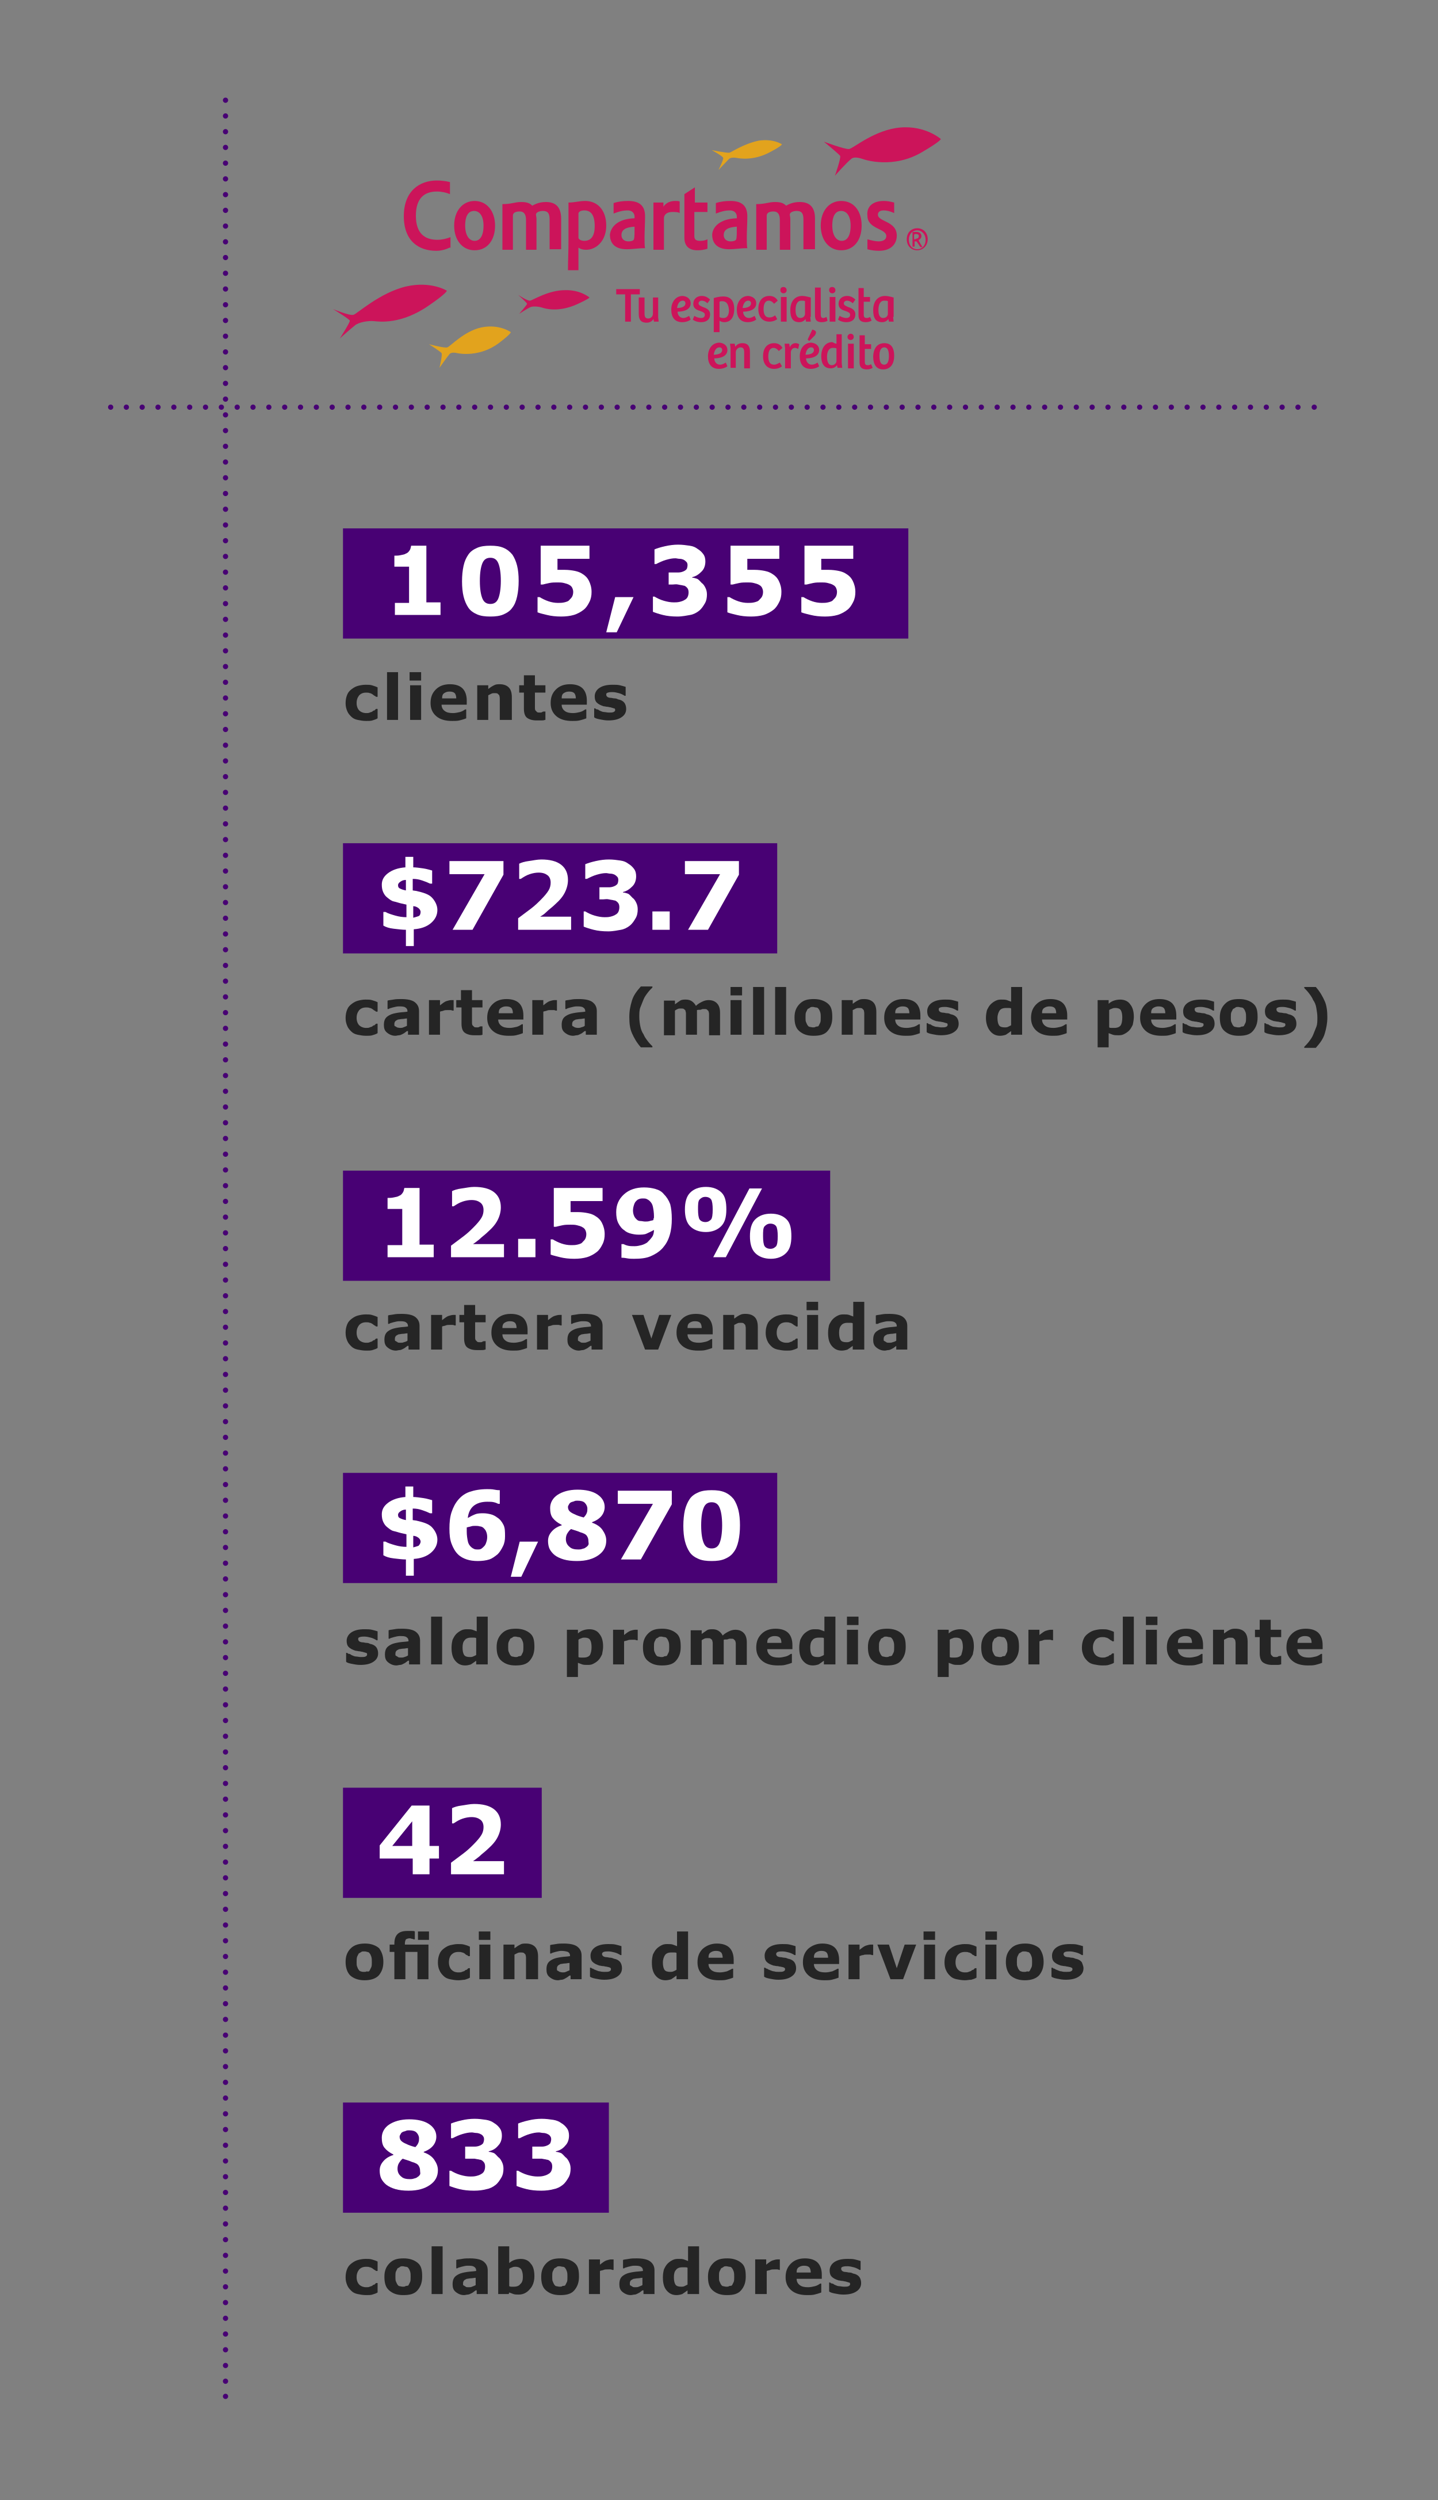 <?xml version="1.0" encoding="utf-8"?>
<!-- Generator: Adobe Illustrator 25.2.1, SVG Export Plug-In . SVG Version: 6.00 Build 0)  -->
<svg version="1.1" id="Capa_1" xmlns="http://www.w3.org/2000/svg" xmlns:xlink="http://www.w3.org/1999/xlink" x="0px" y="0px"
	 viewBox="0 0 274.2 476.5" style="enable-background:new 0 0 274.2 476.5;" xml:space="preserve">
<rect x="0" y="0" width="274.2" height="476.5" fill="#808080" stroke="none"/>
<style type="text/css">
	.st0{fill:none;stroke:#480174;stroke-linecap:round;stroke-linejoin:round;stroke-miterlimit:10;stroke-dasharray:0,2.998;}
	.st1{fill:none;stroke:#480174;stroke-linecap:round;stroke-linejoin:round;stroke-miterlimit:10;}
	.st2{fill:none;stroke:#480174;stroke-linecap:round;stroke-linejoin:round;stroke-miterlimit:10;stroke-dasharray:0,3.019;}
	.st3{fill:none;stroke:#480174;stroke-width:21;stroke-miterlimit:10;}
	.st4{fill:#FFFFFF;}
	.st5{fill:#252525;}
	.st6{fill:#CC145A;}
	.st7{fill:#E2A31D;}
</style>
<g>
	<line class="st0" x1="43" y1="22.1" x2="43" y2="455.2"/>
	<path class="st1" d="M43,456.7L43,456.7 M43,19.1L43,19.1"/>
	<line class="st2" x1="247.5" y1="77.6" x2="22.6" y2="77.6"/>
	<path class="st1" d="M21.1,77.6L21.1,77.6 M250.6,77.6L250.6,77.6"/>
	<line class="st3" x1="65.4" y1="111.2" x2="173.2" y2="111.2"/>
	<line class="st3" x1="65.4" y1="171.2" x2="148.2" y2="171.2"/>
	<line class="st3" x1="65.4" y1="233.6" x2="158.3" y2="233.6"/>
	<line class="st3" x1="65.4" y1="291.2" x2="148.2" y2="291.2"/>
	<line class="st3" x1="65.4" y1="351.2" x2="103.3" y2="351.2"/>
	<line class="st3" x1="65.4" y1="411.2" x2="116.1" y2="411.2"/>
	<g>
		<path class="st4" d="M84,117.2h-8.7v-2.3H78V108h-2.8v-2.1c0.4,0,0.8,0,1.2-0.1s0.7-0.1,1-0.3c0.3-0.1,0.5-0.3,0.7-0.6
			s0.2-0.5,0.3-0.9h2.9v10.8H84V117.2z"/>
		<path class="st4" d="M98.9,110.7c0,1.1-0.1,2.1-0.3,3s-0.5,1.6-0.9,2.1c-0.4,0.6-1,1-1.7,1.3c-0.7,0.3-1.5,0.4-2.5,0.4
			c-1,0-1.8-0.1-2.5-0.4c-0.7-0.3-1.3-0.7-1.7-1.3c-0.4-0.6-0.7-1.3-0.9-2.1s-0.3-1.8-0.3-2.9c0-1.1,0.1-2.1,0.3-3s0.5-1.5,0.9-2.1
			c0.4-0.6,1-1,1.7-1.3c0.7-0.3,1.5-0.4,2.5-0.4c1,0,1.8,0.1,2.5,0.4c0.7,0.3,1.2,0.7,1.7,1.3c0.4,0.6,0.7,1.3,0.9,2.1
			S98.9,109.6,98.9,110.7z M95.5,110.7c0-1.6-0.2-2.7-0.5-3.4c-0.3-0.7-0.8-1-1.5-1s-1.2,0.3-1.5,1c-0.3,0.7-0.5,1.8-0.5,3.4
			c0,1.6,0.2,2.7,0.5,3.4s0.8,1,1.5,1s1.2-0.3,1.5-1S95.5,112.2,95.5,110.7z"/>
		<path class="st4" d="M112.8,112.8c0,0.7-0.1,1.3-0.4,1.9s-0.6,1.1-1.1,1.5c-0.5,0.4-1.2,0.8-1.9,1s-1.5,0.3-2.4,0.3
			c-1,0-1.9-0.1-2.7-0.3s-1.3-0.3-1.8-0.5v-2.9h0.4c0.5,0.3,1.1,0.6,1.7,0.8s1.2,0.3,1.8,0.3c0.4,0,0.8,0,1.2-0.1s0.8-0.2,1-0.5
			c0.2-0.2,0.4-0.4,0.5-0.6s0.2-0.5,0.2-0.9c0-0.3-0.1-0.6-0.2-0.8s-0.3-0.4-0.5-0.5c-0.3-0.2-0.7-0.3-1.1-0.4s-0.8-0.1-1.2-0.1
			c-0.5,0-1,0-1.5,0.1s-0.9,0.2-1.3,0.3h-0.4v-7.4h9.3v2.5h-6.1v2.1c0.2,0,0.4,0,0.7,0s0.5,0,0.7,0c0.7,0,1.4,0.1,1.9,0.2
			s1.1,0.3,1.5,0.6c0.5,0.3,0.9,0.7,1.2,1.3S112.8,112,112.8,112.8z"/>
		<path class="st4" d="M120.8,113.8l-3.2,6.7h-2l1.7-6.7H120.8z"/>
		<path class="st4" d="M133.8,111.1c0.3,0.2,0.5,0.5,0.7,0.9s0.3,0.8,0.3,1.3c0,0.6-0.1,1.2-0.4,1.7s-0.6,1-1.1,1.4
			c-0.5,0.4-1.1,0.7-1.7,0.8s-1.5,0.3-2.4,0.3c-1.1,0-2-0.1-2.8-0.3s-1.4-0.4-1.9-0.6v-2.9h0.3c0.5,0.3,1.1,0.6,1.8,0.8
			s1.3,0.3,1.9,0.3c0.3,0,0.7,0,1.1-0.1s0.7-0.2,1-0.4c0.2-0.1,0.4-0.3,0.5-0.5s0.2-0.5,0.2-0.9c0-0.4-0.1-0.7-0.3-0.9
			s-0.4-0.4-0.7-0.4c-0.3-0.1-0.6-0.1-1-0.2s-0.8,0-1.1,0h-0.7v-2.3h0.7c0.5,0,0.9,0,1.2,0s0.7-0.1,0.9-0.2c0.3-0.1,0.5-0.3,0.6-0.4
			s0.2-0.5,0.2-0.8c0-0.3-0.1-0.5-0.2-0.6s-0.3-0.3-0.5-0.4c-0.2-0.1-0.5-0.2-0.8-0.2s-0.6-0.1-0.8-0.1c-0.6,0-1.1,0.1-1.8,0.3
			s-1.3,0.5-1.9,0.8h-0.3v-2.8c0.5-0.2,1.1-0.4,2-0.6s1.7-0.3,2.5-0.3c0.8,0,1.5,0.1,2.2,0.2s1.1,0.3,1.5,0.6c0.5,0.3,0.8,0.6,1.1,1
			s0.4,0.9,0.4,1.4c0,0.7-0.2,1.4-0.7,1.9s-1,0.9-1.8,1.1v0.1c0.3,0,0.6,0.1,0.9,0.2S133.5,110.8,133.8,111.1z"/>
		<path class="st4" d="M149,112.8c0,0.7-0.1,1.3-0.4,1.9s-0.6,1.1-1.1,1.5c-0.5,0.4-1.2,0.8-1.9,1s-1.5,0.3-2.4,0.3
			c-1,0-1.9-0.1-2.7-0.3s-1.3-0.3-1.8-0.5v-2.9h0.4c0.5,0.3,1.1,0.6,1.7,0.8s1.2,0.3,1.8,0.3c0.4,0,0.8,0,1.2-0.1s0.8-0.2,1-0.5
			c0.2-0.2,0.4-0.4,0.5-0.6s0.2-0.5,0.2-0.9c0-0.3-0.1-0.6-0.2-0.8s-0.3-0.4-0.5-0.5c-0.3-0.2-0.7-0.3-1.1-0.4s-0.8-0.1-1.2-0.1
			c-0.5,0-1,0-1.5,0.1s-0.9,0.2-1.3,0.3h-0.4v-7.4h9.3v2.5h-6.1v2.1c0.2,0,0.4,0,0.7,0s0.5,0,0.7,0c0.7,0,1.4,0.1,1.9,0.2
			s1.1,0.3,1.5,0.6c0.5,0.3,0.9,0.7,1.2,1.3S149,112,149,112.8z"/>
		<path class="st4" d="M163.1,112.8c0,0.7-0.1,1.3-0.4,1.9s-0.6,1.1-1.1,1.5c-0.5,0.4-1.2,0.8-1.9,1s-1.5,0.3-2.4,0.3
			c-1,0-1.9-0.1-2.7-0.3s-1.3-0.3-1.8-0.5v-2.9h0.4c0.5,0.3,1.1,0.6,1.7,0.8s1.2,0.3,1.8,0.3c0.4,0,0.8,0,1.2-0.1s0.8-0.2,1-0.5
			c0.2-0.2,0.4-0.4,0.5-0.6s0.2-0.5,0.2-0.9c0-0.3-0.1-0.6-0.2-0.8s-0.3-0.4-0.5-0.5c-0.3-0.2-0.7-0.3-1.1-0.4s-0.8-0.1-1.2-0.1
			c-0.5,0-1,0-1.5,0.1s-0.9,0.2-1.3,0.3h-0.4v-7.4h9.3v2.5h-6.1v2.1c0.2,0,0.4,0,0.7,0s0.5,0,0.7,0c0.7,0,1.4,0.1,1.9,0.2
			s1.1,0.3,1.5,0.6c0.5,0.3,0.9,0.7,1.2,1.3S163.1,112,163.1,112.8z"/>
	</g>
	<g>
		<path class="st5" d="M69.8,137.4c-0.6,0-1.1-0.1-1.6-0.2s-0.9-0.3-1.2-0.6c-0.3-0.3-0.6-0.6-0.8-1.1s-0.3-0.9-0.3-1.5
			c0-0.6,0.1-1.1,0.3-1.6s0.5-0.8,0.9-1.1c0.4-0.3,0.8-0.5,1.2-0.6s0.9-0.2,1.4-0.2c0.4,0,0.9,0,1.2,0.1s0.7,0.2,1.1,0.4v1.8h-0.3
			c-0.1-0.1-0.2-0.2-0.3-0.2c-0.1-0.1-0.3-0.2-0.4-0.3c-0.2-0.1-0.3-0.2-0.5-0.2c-0.2-0.1-0.4-0.1-0.7-0.1c-0.6,0-1,0.2-1.3,0.5
			c-0.3,0.4-0.5,0.8-0.5,1.5c0,0.6,0.2,1.1,0.5,1.4c0.3,0.3,0.8,0.5,1.3,0.5c0.3,0,0.5,0,0.7-0.1c0.2-0.1,0.4-0.1,0.5-0.2
			c0.1-0.1,0.2-0.2,0.4-0.2c0.1-0.1,0.2-0.2,0.3-0.3h0.3v1.8c-0.3,0.2-0.7,0.3-1,0.4S70.3,137.4,69.8,137.4z"/>
		<path class="st5" d="M75.9,137.2h-2.1v-9.1h2.1V137.2z"/>
		<path class="st5" d="M80.3,129.7h-2.2v-1.6h2.2V129.7z M80.3,137.2h-2.1v-6.6h2.1V137.2z"/>
		<path class="st5" d="M89,134.3h-4.8c0,0.5,0.2,0.9,0.6,1.2s0.9,0.4,1.6,0.4c0.4,0,0.9-0.1,1.3-0.2s0.7-0.3,1-0.5h0.2v1.7
			c-0.5,0.2-0.9,0.3-1.3,0.4s-0.9,0.1-1.4,0.1c-1.3,0-2.3-0.3-3-0.9s-1.1-1.4-1.1-2.5c0-1.1,0.3-1.9,1-2.6s1.6-1,2.7-1
			c1.1,0,1.9,0.3,2.4,0.8s0.8,1.3,0.8,2.3V134.3z M87,133.1c0-0.4-0.1-0.8-0.3-1s-0.5-0.3-1-0.3c-0.4,0-0.7,0.1-1,0.3
			s-0.4,0.5-0.4,1H87z"/>
		<path class="st5" d="M97.4,137.2h-2.1v-3.3c0-0.3,0-0.5,0-0.8s-0.1-0.5-0.1-0.6c-0.1-0.1-0.2-0.2-0.3-0.3s-0.4-0.1-0.6-0.1
			c-0.2,0-0.4,0-0.6,0.1s-0.4,0.2-0.6,0.3v4.7h-2.1v-6.6h2.1v0.7c0.4-0.3,0.7-0.5,1.1-0.7s0.7-0.2,1.1-0.2c0.7,0,1.3,0.2,1.7,0.6
			c0.4,0.4,0.6,1,0.6,1.9V137.2z"/>
		<path class="st5" d="M103.9,137.2c-0.2,0.1-0.5,0.1-0.7,0.1s-0.6,0-0.9,0c-0.8,0-1.4-0.2-1.8-0.5s-0.6-0.9-0.6-1.7v-3.1h-0.9v-1.4
			h0.9v-1.9h2.1v1.9h2v1.4h-2v2.3c0,0.2,0,0.4,0,0.6c0,0.2,0,0.3,0.1,0.5c0.1,0.1,0.2,0.2,0.3,0.3c0.1,0.1,0.3,0.1,0.6,0.1
			c0.1,0,0.3,0,0.4-0.1s0.3-0.1,0.4-0.1h0.2V137.2z"/>
		<path class="st5" d="M111.9,134.3h-4.8c0,0.5,0.2,0.9,0.6,1.2s0.9,0.4,1.6,0.4c0.4,0,0.9-0.1,1.3-0.2s0.7-0.3,1-0.5h0.2v1.7
			c-0.5,0.2-0.9,0.3-1.3,0.4s-0.9,0.1-1.4,0.1c-1.3,0-2.3-0.3-3-0.9s-1.1-1.4-1.1-2.5c0-1.1,0.3-1.9,1-2.6s1.6-1,2.7-1
			c1.1,0,1.9,0.3,2.4,0.8s0.8,1.3,0.8,2.3V134.3z M109.8,133.1c0-0.4-0.1-0.8-0.3-1s-0.5-0.3-1-0.3c-0.4,0-0.7,0.1-1,0.3
			s-0.4,0.5-0.4,1H109.8z"/>
		<path class="st5" d="M119.4,135.1c0,0.7-0.3,1.2-0.9,1.6s-1.4,0.6-2.5,0.6c-0.6,0-1.1-0.1-1.6-0.2s-0.9-0.2-1.1-0.4v-1.7h0.2
			c0.1,0.1,0.2,0.2,0.4,0.2s0.3,0.2,0.6,0.3c0.2,0.1,0.5,0.2,0.7,0.2s0.6,0.1,0.9,0.1c0.4,0,0.7,0,0.9-0.1s0.3-0.2,0.3-0.4
			c0-0.2-0.1-0.3-0.2-0.3s-0.3-0.1-0.7-0.2c-0.2,0-0.4-0.1-0.6-0.1s-0.5-0.1-0.7-0.1c-0.6-0.2-1-0.4-1.3-0.7s-0.4-0.7-0.4-1.2
			c0-0.6,0.3-1.2,0.9-1.6s1.4-0.6,2.5-0.6c0.5,0,1,0,1.4,0.1s0.8,0.2,1.1,0.3v1.7h-0.2c-0.3-0.2-0.7-0.4-1.1-0.5s-0.8-0.2-1.2-0.2
			c-0.3,0-0.6,0-0.9,0.1s-0.3,0.2-0.3,0.4c0,0.2,0.1,0.3,0.2,0.4s0.4,0.2,0.7,0.2c0.2,0,0.4,0.1,0.7,0.1s0.5,0.1,0.7,0.2
			c0.6,0.1,1,0.4,1.2,0.7S119.4,134.7,119.4,135.1z"/>
	</g>
	<g>
		<path class="st4" d="M83.4,173.4c0,1-0.4,1.8-1.2,2.5s-1.9,1.1-3.3,1.2v3.2h-1.5v-3.1c-0.7,0-1.4-0.1-2.3-0.2s-1.5-0.3-2-0.6v-2.6
			h0.4c0.5,0.3,1.2,0.5,1.9,0.7s1.4,0.3,2.1,0.3v-2.4l-0.9-0.2c-0.5-0.1-1-0.3-1.5-0.4s-0.8-0.4-1.2-0.7s-0.6-0.6-0.8-1
			s-0.3-0.9-0.3-1.5c0-0.9,0.4-1.6,1.2-2.2s1.9-1,3.3-1.1v-2h1.5v2c0.5,0,1.2,0.1,1.9,0.2s1.3,0.3,1.7,0.4v2.5H82
			c-0.4-0.2-0.9-0.4-1.5-0.6s-1.1-0.3-1.8-0.3v2.2l0.7,0.1c1.3,0.3,2.3,0.6,2.9,1.2S83.4,172.5,83.4,173.4z M77.4,169.7v-2
			c-0.4,0-0.7,0.1-1,0.3s-0.5,0.4-0.5,0.7c0,0.3,0.1,0.5,0.3,0.6S76.8,169.6,77.4,169.7z M80.2,173.8c0-0.3-0.2-0.6-0.5-0.8
			s-0.6-0.3-0.9-0.3v2.2c0.4-0.1,0.7-0.2,1-0.3S80.2,174.1,80.2,173.8z"/>
		<path class="st4" d="M96,166.7l-5.9,10.5h-3.8l6.1-10.6h-6.7v-2.5H96V166.7z"/>
		<path class="st4" d="M109.1,177.2H98.8V175c0.8-0.6,1.6-1.2,2.4-1.8s1.4-1.2,1.9-1.7c0.7-0.7,1.2-1.3,1.5-1.8s0.4-1,0.4-1.5
			c0-0.6-0.2-1.1-0.6-1.4s-0.9-0.5-1.7-0.5c-0.5,0-1.1,0.1-1.7,0.3s-1.1,0.5-1.7,0.9h-0.3v-2.9c0.4-0.2,1-0.4,1.8-0.5
			s1.6-0.3,2.4-0.3c1.6,0,2.9,0.3,3.8,1s1.3,1.7,1.3,2.9c0,0.8-0.2,1.6-0.6,2.4s-1,1.5-1.9,2.3c-0.5,0.5-1.1,0.9-1.6,1.4
			s-0.9,0.7-1.2,0.9h5.9V177.2z"/>
		<path class="st4" d="M120.6,171.1c0.3,0.2,0.5,0.5,0.7,0.9s0.3,0.8,0.3,1.3c0,0.6-0.1,1.2-0.4,1.7s-0.6,1-1.1,1.4
			c-0.5,0.4-1.1,0.7-1.7,0.8s-1.5,0.3-2.4,0.3c-1.1,0-2-0.1-2.8-0.3s-1.4-0.4-1.9-0.6v-2.9h0.3c0.5,0.3,1.1,0.6,1.8,0.8
			s1.3,0.3,1.9,0.3c0.3,0,0.7,0,1.1-0.1s0.7-0.2,1-0.4c0.2-0.1,0.4-0.3,0.5-0.5s0.2-0.5,0.2-0.9c0-0.4-0.1-0.7-0.3-0.9
			s-0.4-0.4-0.7-0.4c-0.3-0.1-0.6-0.1-1-0.2s-0.8,0-1.1,0h-0.7v-2.3h0.7c0.5,0,0.9,0,1.2,0s0.7-0.1,0.9-0.2c0.3-0.1,0.5-0.3,0.6-0.4
			s0.2-0.5,0.2-0.8c0-0.3-0.1-0.5-0.2-0.6s-0.3-0.3-0.5-0.4c-0.2-0.1-0.5-0.2-0.8-0.2s-0.6-0.1-0.8-0.1c-0.6,0-1.1,0.1-1.8,0.3
			s-1.3,0.5-1.9,0.8h-0.3v-2.8c0.5-0.2,1.1-0.4,2-0.6s1.7-0.3,2.5-0.3c0.8,0,1.5,0.1,2.2,0.2s1.1,0.3,1.5,0.6c0.5,0.3,0.8,0.6,1.1,1
			s0.4,0.9,0.4,1.4c0,0.7-0.2,1.4-0.7,1.9s-1,0.9-1.8,1.1v0.1c0.3,0,0.6,0.1,0.9,0.2S120.3,170.8,120.6,171.1z"/>
		<path class="st4" d="M127.7,177.2h-3.3v-3.5h3.3V177.2z"/>
		<path class="st4" d="M140.9,166.7l-5.9,10.5h-3.8l6.1-10.6h-6.7v-2.5h10.3V166.7z"/>
	</g>
	<g>
		<path class="st5" d="M69.8,197.4c-0.6,0-1.1-0.1-1.6-0.2s-0.9-0.3-1.2-0.6c-0.3-0.3-0.6-0.6-0.8-1.1s-0.3-0.9-0.3-1.5
			c0-0.6,0.1-1.1,0.3-1.6s0.5-0.8,0.9-1.1c0.4-0.3,0.8-0.5,1.2-0.6s0.9-0.2,1.4-0.2c0.4,0,0.9,0,1.2,0.1s0.7,0.2,1.1,0.4v1.8h-0.3
			c-0.1-0.1-0.2-0.2-0.3-0.2c-0.1-0.1-0.3-0.2-0.4-0.3c-0.2-0.1-0.3-0.2-0.5-0.2c-0.2-0.1-0.4-0.1-0.7-0.1c-0.6,0-1,0.2-1.3,0.5
			c-0.3,0.4-0.5,0.8-0.5,1.5c0,0.6,0.2,1.1,0.5,1.4c0.3,0.3,0.8,0.5,1.3,0.5c0.3,0,0.5,0,0.7-0.1c0.2-0.1,0.4-0.1,0.5-0.2
			c0.1-0.1,0.2-0.2,0.4-0.2c0.1-0.1,0.2-0.2,0.3-0.3h0.3v1.8c-0.3,0.2-0.7,0.3-1,0.4S70.3,197.4,69.8,197.4z"/>
		<path class="st5" d="M77.6,196.5c-0.1,0.1-0.3,0.2-0.4,0.3s-0.3,0.2-0.5,0.3c-0.2,0.1-0.4,0.2-0.6,0.2s-0.5,0.1-0.7,0.1
			c-0.6,0-1.1-0.2-1.6-0.6s-0.6-0.9-0.6-1.5c0-0.5,0.1-0.9,0.3-1.2s0.5-0.5,0.9-0.7c0.4-0.2,0.9-0.3,1.5-0.4s1.2-0.1,1.8-0.2v0
			c0-0.4-0.1-0.6-0.4-0.8s-0.7-0.2-1.3-0.2c-0.3,0-0.7,0.1-1.1,0.2s-0.7,0.2-0.8,0.3h-0.2v-1.6c0.2-0.1,0.6-0.1,1.1-0.2
			s1-0.1,1.5-0.1c1.2,0,2.1,0.2,2.6,0.6s0.8,0.9,0.8,1.7v4.5h-2.1V196.5z M77.6,195.5v-1.4c-0.3,0-0.6,0.1-0.9,0.1
			c-0.3,0-0.6,0.1-0.8,0.1c-0.2,0.1-0.4,0.2-0.5,0.3s-0.2,0.3-0.2,0.5c0,0.1,0,0.2,0,0.3c0,0.1,0.1,0.2,0.2,0.2
			c0.1,0.1,0.2,0.1,0.3,0.2c0.1,0,0.3,0.1,0.6,0.1c0.2,0,0.4,0,0.6-0.1C77.2,195.7,77.4,195.6,77.6,195.5z"/>
		<path class="st5" d="M86.5,192.6h-0.2c-0.1,0-0.2-0.1-0.4-0.1s-0.4,0-0.5,0c-0.3,0-0.6,0-0.8,0.1s-0.5,0.1-0.7,0.2v4.4h-2.1v-6.6
			h2.1v1c0.5-0.4,0.9-0.7,1.2-0.8c0.3-0.1,0.7-0.2,0.9-0.2c0.1,0,0.2,0,0.3,0c0.1,0,0.2,0,0.2,0V192.6z"/>
		<path class="st5" d="M92,197.2c-0.2,0.1-0.5,0.1-0.7,0.1s-0.6,0-0.9,0c-0.8,0-1.4-0.2-1.8-0.5s-0.6-0.9-0.6-1.7v-3.1H87v-1.4h0.9
			v-1.9H90v1.9h2v1.4h-2v2.3c0,0.2,0,0.4,0,0.6c0,0.2,0,0.3,0.1,0.5c0.1,0.1,0.2,0.2,0.3,0.3c0.1,0.1,0.3,0.1,0.6,0.1
			c0.1,0,0.3,0,0.4-0.1s0.3-0.1,0.4-0.1H92V197.2z"/>
		<path class="st5" d="M99.9,194.3H95c0,0.5,0.2,0.9,0.6,1.2s0.9,0.4,1.6,0.4c0.4,0,0.9-0.1,1.3-0.2s0.7-0.3,1-0.5h0.2v1.7
			c-0.5,0.2-0.9,0.3-1.3,0.4s-0.9,0.1-1.4,0.1c-1.3,0-2.3-0.3-3-0.9s-1.1-1.4-1.1-2.5c0-1.1,0.3-1.9,1-2.6s1.6-1,2.7-1
			c1.1,0,1.9,0.3,2.4,0.8s0.8,1.3,0.8,2.3V194.3z M97.8,193.1c0-0.4-0.1-0.8-0.3-1s-0.5-0.3-1-0.3c-0.4,0-0.7,0.1-1,0.3
			s-0.4,0.5-0.4,1H97.8z"/>
		<path class="st5" d="M106.2,192.6H106c-0.1,0-0.2-0.1-0.4-0.1s-0.4,0-0.5,0c-0.3,0-0.6,0-0.8,0.1s-0.5,0.1-0.7,0.2v4.4h-2.1v-6.6
			h2.1v1c0.5-0.4,0.9-0.7,1.2-0.8c0.3-0.1,0.7-0.2,0.9-0.2c0.1,0,0.2,0,0.3,0c0.1,0,0.2,0,0.2,0V192.6z"/>
		<path class="st5" d="M111.5,196.5c-0.1,0.1-0.3,0.2-0.4,0.3s-0.3,0.2-0.5,0.3c-0.2,0.1-0.4,0.2-0.6,0.2s-0.5,0.1-0.7,0.1
			c-0.6,0-1.1-0.2-1.6-0.6s-0.6-0.9-0.6-1.5c0-0.5,0.1-0.9,0.3-1.2s0.5-0.5,0.9-0.7c0.4-0.2,0.9-0.3,1.5-0.4s1.2-0.1,1.8-0.2v0
			c0-0.4-0.1-0.6-0.4-0.8s-0.7-0.2-1.3-0.2c-0.3,0-0.7,0.1-1.1,0.2s-0.7,0.2-0.8,0.3h-0.2v-1.6c0.2-0.1,0.6-0.1,1.1-0.2
			s1-0.1,1.5-0.1c1.2,0,2.1,0.2,2.6,0.6s0.8,0.9,0.8,1.7v4.5h-2.1V196.5z M111.5,195.5v-1.4c-0.3,0-0.6,0.1-0.9,0.1
			c-0.3,0-0.6,0.1-0.8,0.1c-0.2,0.1-0.4,0.2-0.5,0.3s-0.2,0.3-0.2,0.5c0,0.1,0,0.2,0,0.3c0,0.1,0.1,0.2,0.2,0.2
			c0.1,0.1,0.2,0.1,0.3,0.2c0.1,0,0.3,0.1,0.6,0.1c0.2,0,0.4,0,0.6-0.1C111.2,195.7,111.4,195.6,111.5,195.5z"/>
		<path class="st5" d="M124.4,199.6h-2.2c-0.8-0.9-1.3-1.8-1.7-2.7s-0.5-1.9-0.5-3.1s0.2-2.1,0.5-3.1s0.9-1.8,1.7-2.7h2.2v0.2
			c-0.3,0.3-0.6,0.6-0.9,1s-0.6,0.8-0.8,1.3c-0.2,0.5-0.4,1-0.6,1.5s-0.2,1.2-0.2,1.8c0,0.7,0.1,1.3,0.2,1.8s0.3,1.1,0.6,1.5
			c0.2,0.5,0.5,0.9,0.8,1.3s0.6,0.7,0.9,1V199.6z"/>
		<path class="st5" d="M132.9,192.5v4.7h-2.1v-3.3c0-0.3,0-0.6,0-0.8s-0.1-0.4-0.1-0.5s-0.2-0.2-0.3-0.3s-0.3-0.1-0.6-0.1
			c-0.2,0-0.4,0-0.6,0.1s-0.4,0.2-0.5,0.3v4.7h-2.1v-6.6h2.1v0.7c0.4-0.3,0.7-0.5,1-0.7s0.7-0.2,1.1-0.2c0.4,0,0.8,0.1,1.1,0.3
			c0.3,0.2,0.6,0.5,0.8,0.9c0.4-0.4,0.8-0.6,1.2-0.8s0.8-0.3,1.2-0.3c0.7,0,1.2,0.2,1.6,0.6c0.4,0.4,0.6,1,0.6,1.8v4.3h-2.1v-3.3
			c0-0.3,0-0.6,0-0.8s-0.1-0.4-0.1-0.5c-0.1-0.1-0.2-0.2-0.3-0.3s-0.3-0.1-0.6-0.1c-0.2,0-0.3,0-0.5,0.1S133.2,192.4,132.9,192.5z"
			/>
		<path class="st5" d="M141.5,189.7h-2.2v-1.6h2.2V189.7z M141.4,197.2h-2.1v-6.6h2.1V197.2z"/>
		<path class="st5" d="M145.7,197.2h-2.1v-9.1h2.1V197.2z"/>
		<path class="st5" d="M149.9,197.2h-2.1v-9.1h2.1V197.2z"/>
		<path class="st5" d="M158.7,193.9c0,1.1-0.3,1.9-0.9,2.6s-1.5,0.9-2.7,0.9s-2-0.3-2.7-0.9s-0.9-1.5-0.9-2.6c0-1.1,0.3-1.9,1-2.6
			s1.5-0.9,2.7-0.9c1.1,0,2,0.3,2.7,0.9S158.7,192.8,158.7,193.9z M156.1,195.5c0.1-0.2,0.2-0.4,0.3-0.6s0.1-0.6,0.1-1
			c0-0.4,0-0.7-0.1-1s-0.2-0.5-0.3-0.6c-0.1-0.2-0.3-0.3-0.5-0.3s-0.4-0.1-0.6-0.1s-0.4,0-0.5,0.1s-0.3,0.2-0.5,0.3
			c-0.1,0.2-0.2,0.4-0.3,0.6s-0.1,0.6-0.1,1c0,0.4,0,0.7,0.1,0.9s0.2,0.5,0.3,0.6c0.1,0.2,0.3,0.3,0.4,0.3s0.4,0.1,0.6,0.1
			c0.2,0,0.4,0,0.5-0.1S156,195.7,156.1,195.5z"/>
		<path class="st5" d="M166.9,197.2h-2.1v-3.3c0-0.3,0-0.5,0-0.8s-0.1-0.5-0.1-0.6c-0.1-0.1-0.2-0.2-0.3-0.3s-0.4-0.1-0.6-0.1
			c-0.2,0-0.4,0-0.6,0.1s-0.4,0.2-0.6,0.3v4.7h-2.1v-6.6h2.1v0.7c0.4-0.3,0.7-0.5,1.1-0.7s0.7-0.2,1.1-0.2c0.7,0,1.3,0.2,1.7,0.6
			c0.4,0.4,0.6,1,0.6,1.9V197.2z"/>
		<path class="st5" d="M175.5,194.3h-4.8c0,0.5,0.2,0.9,0.6,1.2s0.9,0.4,1.6,0.4c0.4,0,0.9-0.1,1.3-0.2s0.7-0.3,1-0.5h0.2v1.7
			c-0.5,0.2-0.9,0.3-1.3,0.4s-0.9,0.1-1.4,0.1c-1.3,0-2.3-0.3-3-0.9s-1.1-1.4-1.1-2.5c0-1.1,0.3-1.9,1-2.6s1.6-1,2.7-1
			c1.1,0,1.9,0.3,2.4,0.8s0.8,1.3,0.8,2.3V194.3z M173.4,193.1c0-0.4-0.1-0.8-0.3-1s-0.5-0.3-1-0.3c-0.4,0-0.7,0.1-1,0.3
			s-0.4,0.5-0.4,1H173.4z"/>
		<path class="st5" d="M182.8,195.1c0,0.7-0.3,1.2-0.9,1.6s-1.4,0.6-2.5,0.6c-0.6,0-1.1-0.1-1.6-0.2s-0.9-0.2-1.1-0.4v-1.7h0.2
			c0.1,0.1,0.2,0.2,0.4,0.2s0.3,0.2,0.6,0.3c0.2,0.1,0.5,0.2,0.7,0.2s0.6,0.1,0.9,0.1c0.4,0,0.7,0,0.9-0.1s0.3-0.2,0.3-0.4
			c0-0.2-0.1-0.3-0.2-0.3s-0.3-0.1-0.7-0.2c-0.2,0-0.4-0.1-0.6-0.1s-0.5-0.1-0.7-0.1c-0.6-0.2-1-0.4-1.3-0.7s-0.4-0.7-0.4-1.2
			c0-0.6,0.3-1.2,0.9-1.6s1.4-0.6,2.5-0.6c0.5,0,1,0,1.4,0.1s0.8,0.2,1.1,0.3v1.7h-0.2c-0.3-0.2-0.7-0.4-1.1-0.5s-0.8-0.2-1.2-0.2
			c-0.3,0-0.6,0-0.9,0.1s-0.3,0.2-0.3,0.4c0,0.2,0.1,0.3,0.2,0.4s0.4,0.2,0.7,0.2c0.2,0,0.4,0.1,0.7,0.1s0.5,0.1,0.7,0.2
			c0.6,0.1,1,0.4,1.2,0.7S182.8,194.7,182.8,195.1z"/>
		<path class="st5" d="M194.9,197.2h-2.1v-0.7c-0.4,0.3-0.7,0.5-1,0.7c-0.3,0.1-0.7,0.2-1.1,0.2c-0.8,0-1.4-0.3-1.9-0.9
			S188,195,188,194c0-0.6,0.1-1.1,0.2-1.5c0.2-0.4,0.4-0.8,0.7-1.1c0.3-0.3,0.6-0.5,1-0.7s0.8-0.2,1.1-0.2c0.4,0,0.7,0,1,0.1
			s0.5,0.2,0.8,0.3v-2.8h2.1V197.2z M192.8,195.4v-3.2c-0.1-0.1-0.3-0.1-0.5-0.1c-0.2,0-0.3,0-0.5,0c-0.6,0-1,0.2-1.2,0.5
			s-0.4,0.8-0.4,1.4c0,0.6,0.1,1.1,0.3,1.4s0.6,0.4,1.1,0.4c0.2,0,0.4,0,0.6-0.1S192.6,195.5,192.8,195.4z"/>
		<path class="st5" d="M203.5,194.3h-4.8c0,0.5,0.2,0.9,0.6,1.2s0.9,0.4,1.6,0.4c0.4,0,0.9-0.1,1.3-0.2s0.7-0.3,1-0.5h0.2v1.7
			c-0.5,0.2-0.9,0.3-1.3,0.4s-0.9,0.1-1.4,0.1c-1.3,0-2.3-0.3-3-0.9s-1.1-1.4-1.1-2.5c0-1.1,0.3-1.9,1-2.6s1.6-1,2.7-1
			c1.1,0,1.9,0.3,2.4,0.8s0.8,1.3,0.8,2.3V194.3z M201.4,193.1c0-0.4-0.1-0.8-0.3-1s-0.5-0.3-1-0.3c-0.4,0-0.7,0.1-1,0.3
			s-0.4,0.5-0.4,1H201.4z"/>
		<path class="st5" d="M216.2,193.8c0,0.5-0.1,1-0.2,1.5c-0.2,0.4-0.4,0.8-0.7,1.1c-0.3,0.3-0.6,0.5-1,0.7s-0.7,0.2-1.1,0.2
			c-0.4,0-0.7,0-1-0.1c-0.3-0.1-0.5-0.2-0.8-0.3v2.7h-2.1v-9h2.1v0.7c0.3-0.3,0.7-0.5,1-0.6s0.7-0.2,1.2-0.2c0.8,0,1.5,0.3,1.9,0.9
			C216,192,216.2,192.8,216.2,193.8z M214,193.9c0-0.6-0.1-1.1-0.3-1.4c-0.2-0.3-0.6-0.4-1-0.4c-0.2,0-0.4,0-0.6,0.1
			s-0.4,0.1-0.6,0.3v3.3c0.1,0.1,0.3,0.1,0.5,0.1s0.3,0,0.5,0c0.6,0,1-0.2,1.2-0.5S214,194.5,214,193.9z"/>
		<path class="st5" d="M224.3,194.3h-4.8c0,0.5,0.2,0.9,0.6,1.2s0.9,0.4,1.6,0.4c0.4,0,0.9-0.1,1.3-0.2s0.7-0.3,1-0.5h0.2v1.7
			c-0.5,0.2-0.9,0.3-1.3,0.4s-0.9,0.1-1.4,0.1c-1.3,0-2.3-0.3-3-0.9s-1.1-1.4-1.1-2.5c0-1.1,0.3-1.9,1-2.6s1.6-1,2.7-1
			c1.1,0,1.9,0.3,2.4,0.8s0.8,1.3,0.8,2.3V194.3z M222.2,193.1c0-0.4-0.1-0.8-0.3-1s-0.5-0.3-1-0.3c-0.4,0-0.7,0.1-1,0.3
			s-0.4,0.5-0.4,1H222.2z"/>
		<path class="st5" d="M231.6,195.1c0,0.7-0.3,1.2-0.9,1.6s-1.4,0.6-2.5,0.6c-0.6,0-1.1-0.1-1.6-0.2s-0.9-0.2-1.1-0.4v-1.7h0.2
			c0.1,0.1,0.2,0.2,0.4,0.2s0.3,0.2,0.6,0.3c0.2,0.1,0.5,0.2,0.7,0.2s0.6,0.1,0.9,0.1c0.4,0,0.7,0,0.9-0.1s0.3-0.2,0.3-0.4
			c0-0.2-0.1-0.3-0.2-0.3s-0.3-0.1-0.7-0.2c-0.2,0-0.4-0.1-0.6-0.1s-0.5-0.1-0.7-0.1c-0.6-0.2-1-0.4-1.3-0.7s-0.4-0.7-0.4-1.2
			c0-0.6,0.3-1.2,0.9-1.6s1.4-0.6,2.5-0.6c0.5,0,1,0,1.4,0.1s0.8,0.2,1.1,0.3v1.7h-0.2c-0.3-0.2-0.7-0.4-1.1-0.5s-0.8-0.2-1.2-0.2
			c-0.3,0-0.6,0-0.9,0.1s-0.3,0.2-0.3,0.4c0,0.2,0.1,0.3,0.2,0.4s0.4,0.2,0.7,0.2c0.2,0,0.4,0.1,0.7,0.1s0.5,0.1,0.7,0.2
			c0.6,0.1,1,0.4,1.2,0.7S231.6,194.7,231.6,195.1z"/>
		<path class="st5" d="M239.8,193.9c0,1.1-0.3,1.9-0.9,2.6s-1.5,0.9-2.7,0.9s-2-0.3-2.7-0.9s-0.9-1.5-0.9-2.6c0-1.1,0.3-1.9,1-2.6
			s1.5-0.9,2.7-0.9c1.1,0,2,0.3,2.7,0.9S239.8,192.8,239.8,193.9z M237.2,195.5c0.1-0.2,0.2-0.4,0.3-0.6s0.1-0.6,0.1-1
			c0-0.4,0-0.7-0.1-1s-0.2-0.5-0.3-0.6c-0.1-0.2-0.3-0.3-0.5-0.3s-0.4-0.1-0.6-0.1s-0.4,0-0.5,0.1s-0.3,0.2-0.5,0.3
			c-0.1,0.2-0.2,0.4-0.3,0.6s-0.1,0.6-0.1,1c0,0.4,0,0.7,0.1,0.9s0.2,0.5,0.3,0.6c0.1,0.2,0.3,0.3,0.4,0.3s0.4,0.1,0.6,0.1
			c0.2,0,0.4,0,0.5-0.1S237.1,195.7,237.2,195.5z"/>
		<path class="st5" d="M247.2,195.1c0,0.7-0.3,1.2-0.9,1.6s-1.4,0.6-2.5,0.6c-0.6,0-1.1-0.1-1.6-0.2s-0.9-0.2-1.1-0.4v-1.7h0.2
			c0.1,0.1,0.2,0.2,0.4,0.2s0.3,0.2,0.6,0.3c0.2,0.1,0.5,0.2,0.7,0.2s0.6,0.1,0.9,0.1c0.4,0,0.7,0,0.9-0.1s0.3-0.2,0.3-0.4
			c0-0.2-0.1-0.3-0.2-0.3s-0.3-0.1-0.7-0.2c-0.2,0-0.4-0.1-0.6-0.1s-0.5-0.1-0.7-0.1c-0.6-0.2-1-0.4-1.3-0.7s-0.4-0.7-0.4-1.2
			c0-0.6,0.3-1.2,0.9-1.6s1.4-0.6,2.5-0.6c0.5,0,1,0,1.4,0.1s0.8,0.2,1.1,0.3v1.7h-0.2c-0.3-0.2-0.7-0.4-1.1-0.5s-0.8-0.2-1.2-0.2
			c-0.3,0-0.6,0-0.9,0.1s-0.3,0.2-0.3,0.4c0,0.2,0.1,0.3,0.2,0.4s0.4,0.2,0.7,0.2c0.2,0,0.4,0.1,0.7,0.1s0.5,0.1,0.7,0.2
			c0.6,0.1,1,0.4,1.2,0.7S247.2,194.7,247.2,195.1z"/>
		<path class="st5" d="M253.1,193.9c0,1.1-0.2,2.1-0.5,3.1s-0.9,1.8-1.7,2.7h-2.2v-0.2c0.3-0.3,0.6-0.6,0.9-1s0.6-0.8,0.8-1.3
			c0.2-0.5,0.4-1,0.6-1.5s0.2-1.1,0.2-1.8c0-0.6-0.1-1.2-0.2-1.8s-0.3-1.1-0.6-1.5c-0.2-0.5-0.5-0.9-0.8-1.3s-0.6-0.7-0.9-1v-0.2
			h2.2c0.8,0.9,1.3,1.8,1.7,2.7S253.1,192.8,253.1,193.9z"/>
	</g>
	<g>
		<path class="st4" d="M82.6,239.6h-8.7v-2.3h2.8v-6.9h-2.8v-2.1c0.4,0,0.8,0,1.2-0.1s0.7-0.1,1-0.3c0.3-0.1,0.5-0.3,0.7-0.6
			s0.2-0.5,0.3-0.9h2.9v10.8h2.7V239.6z"/>
		<path class="st4" d="M96.3,239.6H86v-2.2c0.8-0.6,1.6-1.2,2.4-1.8s1.4-1.2,1.9-1.7c0.7-0.7,1.2-1.3,1.5-1.8s0.4-1,0.4-1.5
			c0-0.6-0.2-1.1-0.6-1.4c-0.4-0.3-0.9-0.5-1.7-0.5c-0.5,0-1.1,0.1-1.7,0.3s-1.1,0.5-1.7,0.9h-0.3v-2.9c0.4-0.2,1-0.4,1.8-0.5
			s1.6-0.3,2.4-0.3c1.6,0,2.9,0.3,3.8,1s1.3,1.7,1.3,2.9c0,0.8-0.2,1.6-0.6,2.4s-1,1.5-1.9,2.3c-0.5,0.5-1.1,0.9-1.6,1.4
			c-0.5,0.4-0.9,0.7-1.2,0.9h5.9V239.6z"/>
		<path class="st4" d="M102.1,239.6h-3.3v-3.5h3.3V239.6z"/>
		<path class="st4" d="M115.3,235.2c0,0.7-0.1,1.3-0.4,1.9s-0.6,1.1-1.1,1.5c-0.5,0.4-1.2,0.8-1.9,1c-0.7,0.2-1.5,0.3-2.4,0.3
			c-1,0-1.9-0.1-2.7-0.3c-0.7-0.2-1.3-0.3-1.8-0.5v-2.9h0.4c0.5,0.3,1.1,0.6,1.7,0.8s1.2,0.3,1.8,0.3c0.4,0,0.8,0,1.2-0.1
			s0.8-0.2,1-0.5c0.2-0.2,0.4-0.4,0.5-0.6s0.2-0.5,0.2-0.9c0-0.3-0.1-0.6-0.2-0.8c-0.1-0.2-0.3-0.4-0.5-0.5
			c-0.3-0.2-0.7-0.3-1.1-0.4c-0.4-0.1-0.8-0.1-1.2-0.1c-0.5,0-1,0-1.5,0.1c-0.5,0.1-0.9,0.2-1.3,0.3h-0.4v-7.4h9.3v2.5h-6.1v2.1
			c0.2,0,0.4,0,0.7,0c0.3,0,0.5,0,0.7,0c0.7,0,1.4,0.1,1.9,0.2s1.1,0.3,1.5,0.6c0.5,0.3,0.9,0.7,1.2,1.3
			C115.1,233.7,115.3,234.4,115.3,235.2z"/>
		<path class="st4" d="M128.1,232.3c0,1.1-0.1,2.1-0.4,3.1s-0.7,1.7-1.3,2.4c-0.6,0.7-1.4,1.2-2.3,1.6s-2,0.5-3.2,0.5
			c-0.4,0-0.9,0-1.4-0.1s-0.8-0.1-1-0.1v-2.6h0.4c0.2,0.1,0.4,0.2,0.8,0.3s0.8,0.1,1.3,0.1c0.5,0,0.9-0.1,1.3-0.2
			c0.4-0.1,0.8-0.3,1.1-0.5c0.3-0.3,0.6-0.6,0.9-1s0.4-0.9,0.4-1.4c-0.5,0.3-1,0.5-1.4,0.7c-0.4,0.2-1,0.2-1.6,0.2
			c-0.5,0-1-0.1-1.4-0.2c-0.4-0.1-0.9-0.3-1.2-0.6c-0.5-0.3-0.9-0.8-1.2-1.4c-0.3-0.6-0.4-1.3-0.4-2.1c0-1.4,0.5-2.5,1.5-3.4
			s2.3-1.3,3.8-1.3c0.8,0,1.5,0.1,2.2,0.3s1.2,0.5,1.6,1c0.5,0.5,0.9,1.1,1.2,1.9C128,230.3,128.1,231.2,128.1,232.3z M124.7,231.8
			c0-0.7-0.1-1.3-0.2-1.8s-0.3-0.8-0.6-1.1c-0.2-0.2-0.4-0.3-0.6-0.4c-0.2-0.1-0.5-0.1-0.7-0.1c-0.2,0-0.4,0-0.7,0.1
			s-0.4,0.2-0.6,0.4c-0.2,0.2-0.3,0.4-0.4,0.7c-0.1,0.3-0.2,0.7-0.2,1.1c0,0.4,0.1,0.8,0.2,1c0.1,0.3,0.3,0.5,0.5,0.7
			c0.2,0.2,0.4,0.3,0.7,0.3s0.6,0.1,0.9,0.1c0.3,0,0.6,0,0.9-0.1c0.3-0.1,0.6-0.1,0.7-0.2c0-0.1,0-0.2,0-0.3
			C124.7,232.3,124.7,232.1,124.7,231.8z"/>
		<path class="st4" d="M138.5,230.5c0,1.5-0.3,2.5-1,3.2s-1.7,1.1-2.9,1.1c-1.3,0-2.3-0.4-3-1.1c-0.7-0.7-1-1.8-1-3.2
			c0-1.4,0.3-2.5,1-3.2s1.7-1.1,3-1.1c1.3,0,2.3,0.4,3,1.1S138.5,229.1,138.5,230.5z M135.9,230.5c0-0.9-0.1-1.6-0.3-1.9
			s-0.6-0.5-1.1-0.5s-0.8,0.2-1.1,0.5s-0.3,1-0.3,1.9c0,0.9,0.1,1.6,0.3,1.9c0.2,0.3,0.6,0.5,1.1,0.5s0.8-0.2,1.1-0.5
			C135.8,232.1,135.9,231.5,135.9,230.5z M145.3,226.5l-6.9,13.1h-2.4l6.9-13.1H145.3z M150.9,235.6c0,1.5-0.3,2.5-1,3.2
			s-1.7,1.1-2.9,1.1c-1.3,0-2.3-0.4-3-1.1c-0.7-0.7-1-1.8-1-3.2c0-1.4,0.3-2.5,1-3.2s1.7-1.1,3-1.1c1.3,0,2.3,0.4,3,1.1
			S150.9,234.2,150.9,235.6z M148.3,235.6c0-0.9-0.1-1.6-0.3-1.9s-0.6-0.5-1.1-0.5s-0.8,0.2-1.1,0.5s-0.3,1-0.3,1.9
			c0,0.9,0.1,1.6,0.3,1.9c0.2,0.3,0.6,0.5,1.1,0.5s0.8-0.2,1.1-0.5C148.2,237.2,148.3,236.6,148.3,235.6z"/>
	</g>
	<g>
		<path class="st5" d="M69.8,257.4c-0.6,0-1.1-0.1-1.6-0.2s-0.9-0.3-1.2-0.6c-0.3-0.3-0.6-0.6-0.8-1.1s-0.3-0.9-0.3-1.5
			c0-0.6,0.1-1.1,0.3-1.6s0.5-0.8,0.9-1.1c0.4-0.3,0.8-0.5,1.2-0.6s0.9-0.2,1.4-0.2c0.4,0,0.9,0,1.2,0.1s0.7,0.2,1.1,0.4v1.8h-0.3
			c-0.1-0.1-0.2-0.2-0.3-0.2c-0.1-0.1-0.3-0.2-0.4-0.3c-0.2-0.1-0.3-0.2-0.5-0.2c-0.2-0.1-0.4-0.1-0.7-0.1c-0.6,0-1,0.2-1.3,0.5
			c-0.3,0.4-0.5,0.8-0.5,1.5c0,0.6,0.2,1.1,0.5,1.4c0.3,0.3,0.8,0.5,1.3,0.5c0.3,0,0.5,0,0.7-0.1c0.2-0.1,0.4-0.1,0.5-0.2
			c0.1-0.1,0.2-0.2,0.4-0.2c0.1-0.1,0.2-0.2,0.3-0.3h0.3v1.8c-0.3,0.2-0.7,0.3-1,0.4S70.3,257.4,69.8,257.4z"/>
		<path class="st5" d="M77.7,256.5c-0.1,0.1-0.3,0.2-0.4,0.3s-0.3,0.2-0.5,0.3c-0.2,0.1-0.4,0.2-0.6,0.2s-0.5,0.1-0.7,0.1
			c-0.6,0-1.1-0.2-1.6-0.6s-0.6-0.9-0.6-1.5c0-0.5,0.1-0.9,0.3-1.2s0.5-0.5,0.9-0.7c0.4-0.2,0.9-0.3,1.5-0.4s1.2-0.1,1.8-0.2v0
			c0-0.4-0.1-0.6-0.4-0.8s-0.7-0.2-1.3-0.2c-0.3,0-0.7,0.1-1.1,0.2s-0.7,0.2-0.8,0.3h-0.2v-1.6c0.2-0.1,0.6-0.1,1.1-0.2
			s1-0.1,1.5-0.1c1.2,0,2.1,0.2,2.6,0.6s0.8,0.9,0.8,1.7v4.5h-2.1V256.5z M77.7,255.5v-1.4c-0.3,0-0.6,0.1-0.9,0.1s-0.6,0.1-0.8,0.1
			c-0.2,0.1-0.4,0.2-0.5,0.3c-0.1,0.1-0.2,0.3-0.2,0.5c0,0.1,0,0.2,0,0.3c0,0.1,0.1,0.2,0.2,0.2c0.1,0.1,0.2,0.1,0.3,0.2
			s0.3,0.1,0.6,0.1c0.2,0,0.4,0,0.6-0.1C77.4,255.7,77.6,255.6,77.7,255.5z"/>
		<path class="st5" d="M86.9,252.6h-0.2c-0.1,0-0.2-0.1-0.4-0.1s-0.4,0-0.5,0c-0.3,0-0.6,0-0.8,0.1s-0.5,0.1-0.7,0.2v4.4h-2.1v-6.6
			h2.1v1c0.5-0.4,0.9-0.7,1.2-0.8c0.3-0.1,0.7-0.2,0.9-0.2c0.1,0,0.2,0,0.3,0c0.1,0,0.2,0,0.2,0V252.6z"/>
		<path class="st5" d="M92.5,257.2c-0.2,0.1-0.5,0.1-0.7,0.1s-0.6,0-0.9,0c-0.8,0-1.4-0.2-1.8-0.5s-0.6-0.9-0.6-1.7v-3.1h-0.9v-1.4
			h0.9v-1.9h2.1v1.9h2v1.4h-2v2.3c0,0.2,0,0.4,0,0.6c0,0.2,0,0.3,0.1,0.5c0.1,0.1,0.2,0.2,0.3,0.3c0.1,0.1,0.3,0.1,0.6,0.1
			c0.1,0,0.3,0,0.4-0.1s0.3-0.1,0.4-0.1h0.2V257.2z"/>
		<path class="st5" d="M100.6,254.3h-4.8c0,0.5,0.2,0.9,0.6,1.2s0.9,0.4,1.6,0.4c0.4,0,0.9-0.1,1.3-0.2s0.7-0.3,1-0.5h0.2v1.7
			c-0.5,0.2-0.9,0.3-1.3,0.4s-0.9,0.1-1.4,0.1c-1.3,0-2.3-0.3-3-0.9c-0.7-0.6-1.1-1.4-1.1-2.5c0-1.1,0.3-1.9,1-2.6s1.6-1,2.7-1
			c1.1,0,1.9,0.3,2.4,0.8s0.8,1.3,0.8,2.3V254.3z M98.5,253.1c0-0.4-0.1-0.8-0.3-1s-0.5-0.3-1-0.3c-0.4,0-0.7,0.1-1,0.3
			s-0.4,0.5-0.4,1H98.5z"/>
		<path class="st5" d="M107.1,252.6h-0.2c-0.1,0-0.2-0.1-0.4-0.1s-0.4,0-0.5,0c-0.3,0-0.6,0-0.8,0.1s-0.5,0.1-0.7,0.2v4.4h-2.1v-6.6
			h2.1v1c0.5-0.4,0.9-0.7,1.2-0.8c0.3-0.1,0.7-0.2,0.9-0.2c0.1,0,0.2,0,0.3,0c0.1,0,0.2,0,0.2,0V252.6z"/>
		<path class="st5" d="M112.6,256.5c-0.1,0.1-0.3,0.2-0.4,0.3s-0.3,0.2-0.5,0.3c-0.2,0.1-0.4,0.2-0.6,0.2s-0.5,0.1-0.7,0.1
			c-0.6,0-1.1-0.2-1.6-0.6s-0.6-0.9-0.6-1.5c0-0.5,0.1-0.9,0.3-1.2s0.5-0.5,0.9-0.7c0.4-0.2,0.9-0.3,1.5-0.4s1.2-0.1,1.8-0.2v0
			c0-0.4-0.1-0.6-0.4-0.8s-0.7-0.2-1.3-0.2c-0.3,0-0.7,0.1-1.1,0.2s-0.7,0.2-0.8,0.3h-0.2v-1.6c0.2-0.1,0.6-0.1,1.1-0.2
			s1-0.1,1.5-0.1c1.2,0,2.1,0.2,2.6,0.6s0.8,0.9,0.8,1.7v4.5h-2.1V256.5z M112.6,255.5v-1.4c-0.3,0-0.6,0.1-0.9,0.1
			s-0.6,0.1-0.8,0.1c-0.2,0.1-0.4,0.2-0.5,0.3c-0.1,0.1-0.2,0.3-0.2,0.5c0,0.1,0,0.2,0,0.3c0,0.1,0.1,0.2,0.2,0.2
			c0.1,0.1,0.2,0.1,0.3,0.2s0.3,0.1,0.6,0.1c0.2,0,0.4,0,0.6-0.1C112.2,255.7,112.4,255.6,112.6,255.5z"/>
		<path class="st5" d="M128,250.6l-2.5,6.6H123l-2.5-6.6h2.2l1.5,4.5l1.5-4.5H128z"/>
		<path class="st5" d="M135.9,254.3h-4.8c0,0.5,0.2,0.9,0.6,1.2s0.9,0.4,1.6,0.4c0.4,0,0.9-0.1,1.3-0.2s0.7-0.3,1-0.5h0.2v1.7
			c-0.5,0.2-0.9,0.3-1.3,0.4s-0.9,0.1-1.4,0.1c-1.3,0-2.3-0.3-3-0.9c-0.7-0.6-1.1-1.4-1.1-2.5c0-1.1,0.3-1.9,1-2.6s1.6-1,2.7-1
			c1.1,0,1.9,0.3,2.4,0.8s0.8,1.3,0.8,2.3V254.3z M133.8,253.1c0-0.4-0.1-0.8-0.3-1s-0.5-0.3-1-0.3c-0.4,0-0.7,0.1-1,0.3
			s-0.4,0.5-0.4,1H133.8z"/>
		<path class="st5" d="M144.3,257.2h-2.1v-3.3c0-0.3,0-0.5,0-0.8s-0.1-0.5-0.1-0.6c-0.1-0.1-0.2-0.2-0.3-0.3s-0.4-0.1-0.6-0.1
			c-0.2,0-0.4,0-0.6,0.1s-0.4,0.2-0.6,0.3v4.7h-2.1v-6.6h2.1v0.7c0.4-0.3,0.7-0.5,1.1-0.7s0.7-0.2,1.1-0.2c0.7,0,1.3,0.2,1.7,0.6
			c0.4,0.4,0.6,1,0.6,1.9V257.2z"/>
		<path class="st5" d="M149.9,257.4c-0.6,0-1.1-0.1-1.6-0.2s-0.9-0.3-1.2-0.6c-0.3-0.3-0.6-0.6-0.8-1.1s-0.3-0.9-0.3-1.5
			c0-0.6,0.1-1.1,0.3-1.6s0.5-0.8,0.9-1.1c0.4-0.3,0.8-0.5,1.2-0.6s0.9-0.2,1.4-0.2c0.4,0,0.9,0,1.2,0.1s0.7,0.2,1.1,0.4v1.8h-0.3
			c-0.1-0.1-0.2-0.2-0.3-0.2c-0.1-0.1-0.3-0.2-0.4-0.3c-0.2-0.1-0.3-0.2-0.5-0.2c-0.2-0.1-0.4-0.1-0.7-0.1c-0.6,0-1,0.2-1.3,0.5
			c-0.3,0.4-0.5,0.8-0.5,1.5c0,0.6,0.2,1.1,0.5,1.4c0.3,0.3,0.8,0.5,1.3,0.5c0.3,0,0.5,0,0.7-0.1c0.2-0.1,0.4-0.1,0.5-0.2
			c0.1-0.1,0.2-0.2,0.4-0.2c0.1-0.1,0.2-0.2,0.3-0.3h0.3v1.8c-0.3,0.2-0.7,0.3-1,0.4S150.4,257.4,149.9,257.4z"/>
		<path class="st5" d="M156,249.7h-2.2v-1.6h2.2V249.7z M156,257.2h-2.1v-6.6h2.1V257.2z"/>
		<path class="st5" d="M164.7,257.2h-2.1v-0.7c-0.4,0.3-0.7,0.5-1,0.7c-0.3,0.1-0.7,0.2-1.1,0.2c-0.8,0-1.4-0.3-1.9-0.9
			c-0.5-0.6-0.7-1.4-0.7-2.5c0-0.6,0.1-1.1,0.2-1.5c0.2-0.4,0.4-0.8,0.7-1.1c0.3-0.3,0.6-0.5,1-0.7s0.8-0.2,1.1-0.2
			c0.4,0,0.7,0,1,0.1s0.5,0.2,0.8,0.3v-2.8h2.1V257.2z M162.6,255.4v-3.2c-0.1-0.1-0.3-0.1-0.5-0.1c-0.2,0-0.3,0-0.5,0
			c-0.6,0-1,0.2-1.2,0.5c-0.3,0.3-0.4,0.8-0.4,1.4c0,0.6,0.1,1.1,0.3,1.4c0.2,0.3,0.6,0.4,1.1,0.4c0.2,0,0.4,0,0.6-0.1
			S162.4,255.5,162.6,255.4z"/>
		<path class="st5" d="M170.9,256.5c-0.1,0.1-0.3,0.2-0.4,0.3s-0.3,0.2-0.5,0.3c-0.2,0.1-0.4,0.2-0.6,0.2s-0.5,0.1-0.7,0.1
			c-0.6,0-1.1-0.2-1.6-0.6s-0.6-0.9-0.6-1.5c0-0.5,0.1-0.9,0.3-1.2s0.5-0.5,0.9-0.7c0.4-0.2,0.9-0.3,1.5-0.4s1.2-0.1,1.8-0.2v0
			c0-0.4-0.1-0.6-0.4-0.8s-0.7-0.2-1.3-0.2c-0.3,0-0.7,0.1-1.1,0.2s-0.7,0.2-0.8,0.3H167v-1.6c0.2-0.1,0.6-0.1,1.1-0.2
			s1-0.1,1.5-0.1c1.2,0,2.1,0.2,2.6,0.6s0.8,0.9,0.8,1.7v4.5h-2.1V256.5z M170.9,255.5v-1.4c-0.3,0-0.6,0.1-0.9,0.1
			s-0.6,0.1-0.8,0.1c-0.2,0.1-0.4,0.2-0.5,0.3c-0.1,0.1-0.2,0.3-0.2,0.5c0,0.1,0,0.2,0,0.3c0,0.1,0.1,0.2,0.2,0.2
			c0.1,0.1,0.2,0.1,0.3,0.2s0.3,0.1,0.6,0.1c0.2,0,0.4,0,0.6-0.1C170.6,255.7,170.8,255.6,170.9,255.5z"/>
	</g>
	<g>
		<path class="st4" d="M83.4,293.4c0,1-0.4,1.8-1.2,2.5s-1.9,1.1-3.3,1.2v3.2h-1.5v-3.1c-0.7,0-1.4-0.1-2.3-0.2s-1.5-0.3-2-0.6v-2.6
			h0.4c0.5,0.3,1.2,0.5,1.9,0.7s1.4,0.3,2.1,0.3v-2.4l-0.9-0.2c-0.5-0.1-1-0.3-1.5-0.4s-0.8-0.4-1.2-0.7s-0.6-0.6-0.8-1
			c-0.2-0.4-0.3-0.9-0.3-1.5c0-0.9,0.4-1.6,1.2-2.2s1.9-1,3.3-1.1v-2h1.5v2c0.5,0,1.2,0.1,1.9,0.2s1.3,0.3,1.7,0.4v2.5H82
			c-0.4-0.2-0.9-0.4-1.5-0.6s-1.1-0.3-1.8-0.3v2.2l0.7,0.1c1.3,0.3,2.3,0.6,2.9,1.2S83.4,292.5,83.4,293.4z M77.4,289.7v-2
			c-0.4,0-0.7,0.1-1,0.3c-0.3,0.2-0.5,0.4-0.5,0.7c0,0.3,0.1,0.5,0.3,0.6S76.8,289.6,77.4,289.7z M80.2,293.8c0-0.3-0.2-0.6-0.5-0.8
			c-0.3-0.2-0.6-0.3-0.9-0.3v2.2c0.4-0.1,0.7-0.2,1-0.3C80,294.4,80.2,294.1,80.2,293.8z"/>
		<path class="st4" d="M96.3,292.8c0,0.7-0.1,1.3-0.4,1.9s-0.6,1.1-1,1.5c-0.5,0.4-1,0.8-1.6,1s-1.4,0.3-2.2,0.3
			c-0.8,0-1.5-0.1-2.1-0.3c-0.6-0.2-1.2-0.5-1.7-1c-0.5-0.5-0.9-1.2-1.2-2s-0.4-1.7-0.4-2.9c0-1.1,0.1-2.2,0.4-3.1s0.7-1.7,1.3-2.4
			c0.6-0.7,1.3-1.2,2.2-1.5s2-0.5,3.3-0.5c0.4,0,0.9,0,1.4,0.1s0.8,0.1,1,0.1v2.6h-0.3c-0.2-0.1-0.4-0.2-0.8-0.3
			c-0.4-0.1-0.8-0.1-1.3-0.1c-1.1,0-2,0.3-2.6,0.8s-1,1.3-1.1,2.3c0.5-0.3,0.9-0.5,1.4-0.7c0.5-0.2,1-0.2,1.6-0.2
			c0.5,0,1,0.1,1.4,0.2s0.8,0.3,1.2,0.6c0.5,0.3,0.9,0.8,1.2,1.4S96.3,291.9,96.3,292.8z M92.3,294.7c0.2-0.2,0.3-0.4,0.4-0.7
			c0.1-0.3,0.2-0.6,0.2-1.1c0-0.4-0.1-0.8-0.2-1c-0.1-0.3-0.3-0.5-0.5-0.7c-0.2-0.2-0.5-0.3-0.7-0.3c-0.3-0.1-0.6-0.1-0.9-0.1
			c-0.3,0-0.5,0-0.8,0.1s-0.5,0.1-0.8,0.2c0,0.1,0,0.2,0,0.3s0,0.3,0,0.5c0,0.7,0.1,1.3,0.2,1.8c0.1,0.5,0.3,0.8,0.6,1.1
			c0.2,0.2,0.4,0.3,0.6,0.4s0.5,0.1,0.7,0.1c0.2,0,0.4,0,0.6-0.1S92.1,294.9,92.3,294.7z"/>
		<path class="st4" d="M102.6,293.8l-3.2,6.7h-2l1.7-6.7H102.6z"/>
		<path class="st4" d="M115.6,293.6c0,1.2-0.5,2.1-1.5,2.8s-2.3,1.1-4.1,1.1c-1,0-1.8-0.1-2.5-0.3s-1.3-0.5-1.7-0.8
			c-0.4-0.3-0.8-0.8-1-1.2s-0.3-1-0.3-1.5c0-0.7,0.2-1.2,0.6-1.7s1-1,2-1.3v-0.1c-0.8-0.4-1.3-0.8-1.7-1.3s-0.5-1.2-0.5-1.9
			c0-1,0.5-1.9,1.4-2.5s2.2-1,3.8-1c1.6,0,2.9,0.3,3.8,0.9s1.4,1.4,1.4,2.4c0,0.6-0.2,1.2-0.6,1.7s-1,0.9-1.8,1.2v0.1
			c0.9,0.3,1.6,0.8,2,1.4S115.6,292.8,115.6,293.6z M112.2,293.7c0-0.4-0.1-0.7-0.3-1s-0.6-0.5-1.3-0.7c-0.2-0.1-0.5-0.2-0.8-0.3
			s-0.7-0.2-0.9-0.3c-0.3,0.2-0.5,0.5-0.7,0.8c-0.2,0.3-0.3,0.7-0.3,1.1c0,0.6,0.2,1.1,0.7,1.5c0.4,0.4,1,0.5,1.7,0.5
			c0.2,0,0.4,0,0.7-0.1c0.3-0.1,0.5-0.1,0.7-0.3c0.2-0.1,0.4-0.3,0.5-0.5S112.2,294,112.2,293.7z M112,287.5c0-0.4-0.2-0.8-0.5-1.1
			s-0.8-0.4-1.4-0.4c-0.2,0-0.4,0-0.6,0.1s-0.4,0.1-0.6,0.2c-0.2,0.1-0.3,0.2-0.4,0.4s-0.2,0.3-0.2,0.5c0,0.3,0.1,0.6,0.3,0.8
			s0.5,0.4,1,0.6c0.2,0.1,0.4,0.2,0.7,0.3s0.6,0.2,1,0.3c0.3-0.3,0.5-0.6,0.6-0.9S112,287.9,112,287.5z"/>
		<path class="st4" d="M128.1,286.7l-5.9,10.5h-3.8l6.1-10.6h-6.7v-2.5h10.3V286.7z"/>
		<path class="st4" d="M141.1,290.7c0,1.1-0.1,2.1-0.3,3s-0.5,1.6-0.9,2.1c-0.4,0.6-1,1-1.7,1.3s-1.5,0.4-2.5,0.4
			c-1,0-1.8-0.1-2.5-0.4s-1.3-0.7-1.7-1.3c-0.4-0.6-0.7-1.3-0.9-2.1s-0.3-1.8-0.3-2.9c0-1.1,0.1-2.1,0.3-3c0.2-0.8,0.5-1.5,0.9-2.1
			c0.4-0.6,1-1,1.7-1.3s1.5-0.4,2.5-0.4c1,0,1.8,0.1,2.5,0.4s1.2,0.7,1.7,1.3c0.4,0.6,0.7,1.3,0.9,2.1
			C141,288.6,141.1,289.6,141.1,290.7z M137.7,290.7c0-1.6-0.2-2.7-0.5-3.4c-0.3-0.7-0.8-1-1.5-1s-1.2,0.3-1.5,1
			c-0.3,0.7-0.5,1.8-0.5,3.4c0,1.6,0.2,2.7,0.5,3.4s0.8,1,1.5,1s1.2-0.3,1.5-1S137.7,292.2,137.7,290.7z"/>
	</g>
	<g>
		<path class="st5" d="M72.1,315.1c0,0.7-0.3,1.2-0.9,1.6s-1.4,0.6-2.5,0.6c-0.6,0-1.1-0.1-1.6-0.2s-0.9-0.2-1.1-0.4v-1.7h0.2
			c0.1,0.1,0.2,0.2,0.4,0.2s0.3,0.2,0.6,0.3c0.2,0.1,0.5,0.2,0.7,0.2s0.6,0.1,0.9,0.1c0.4,0,0.7,0,0.9-0.1s0.3-0.2,0.3-0.4
			c0-0.2-0.1-0.3-0.2-0.3s-0.3-0.1-0.7-0.2c-0.2,0-0.4-0.1-0.6-0.1s-0.5-0.1-0.7-0.1c-0.6-0.2-1-0.4-1.3-0.7s-0.4-0.7-0.4-1.2
			c0-0.6,0.3-1.2,0.9-1.6s1.4-0.6,2.5-0.6c0.5,0,1,0,1.4,0.1s0.8,0.2,1.1,0.3v1.7h-0.2c-0.3-0.2-0.7-0.4-1.1-0.5s-0.8-0.2-1.2-0.2
			c-0.3,0-0.6,0-0.9,0.1s-0.3,0.2-0.3,0.4c0,0.2,0.1,0.3,0.2,0.4s0.4,0.2,0.7,0.2c0.2,0,0.4,0.1,0.7,0.1s0.5,0.1,0.7,0.2
			c0.6,0.1,1,0.4,1.2,0.7S72.1,314.7,72.1,315.1z"/>
		<path class="st5" d="M77.8,316.5c-0.1,0.1-0.3,0.2-0.4,0.3s-0.3,0.2-0.5,0.3c-0.2,0.1-0.4,0.2-0.6,0.2s-0.5,0.1-0.7,0.1
			c-0.6,0-1.1-0.2-1.6-0.6s-0.6-0.9-0.6-1.5c0-0.5,0.1-0.9,0.3-1.2s0.5-0.5,0.9-0.7c0.4-0.2,0.9-0.3,1.5-0.4s1.2-0.1,1.8-0.2v0
			c0-0.4-0.1-0.6-0.4-0.8s-0.7-0.2-1.3-0.2c-0.3,0-0.7,0.1-1.1,0.2s-0.7,0.2-0.8,0.3h-0.2v-1.6c0.2-0.1,0.6-0.1,1.1-0.2
			s1-0.1,1.5-0.1c1.2,0,2.1,0.2,2.6,0.6s0.8,0.9,0.8,1.7v4.5h-2.1V316.5z M77.8,315.5v-1.4c-0.3,0-0.6,0.1-0.9,0.1s-0.6,0.1-0.8,0.1
			c-0.2,0.1-0.4,0.2-0.5,0.3c-0.1,0.1-0.2,0.3-0.2,0.5c0,0.1,0,0.2,0,0.3c0,0.1,0.1,0.2,0.2,0.2c0.1,0.1,0.2,0.1,0.3,0.2
			s0.3,0.1,0.6,0.1c0.2,0,0.4,0,0.6-0.1C77.5,315.7,77.6,315.6,77.8,315.5z"/>
		<path class="st5" d="M84.3,317.2h-2.1v-9.1h2.1V317.2z"/>
		<path class="st5" d="M92.9,317.2h-2.1v-0.7c-0.4,0.3-0.7,0.5-1,0.7c-0.3,0.1-0.7,0.2-1.1,0.2c-0.8,0-1.4-0.3-1.9-0.9
			s-0.7-1.4-0.7-2.5c0-0.6,0.1-1.1,0.2-1.5c0.2-0.4,0.4-0.8,0.7-1.1c0.3-0.3,0.6-0.5,1-0.7s0.8-0.2,1.1-0.2c0.4,0,0.7,0,1,0.1
			s0.5,0.2,0.8,0.3v-2.8h2.1V317.2z M90.8,315.4v-3.2c-0.1-0.1-0.3-0.1-0.5-0.1c-0.2,0-0.3,0-0.5,0c-0.6,0-1,0.2-1.2,0.5
			c-0.3,0.3-0.4,0.8-0.4,1.4c0,0.6,0.1,1.1,0.3,1.4c0.2,0.3,0.6,0.4,1.1,0.4c0.2,0,0.4,0,0.6-0.1S90.7,315.5,90.8,315.4z"/>
		<path class="st5" d="M101.9,313.9c0,1.1-0.3,1.9-0.9,2.6s-1.5,0.9-2.7,0.9s-2-0.3-2.7-0.9s-0.9-1.5-0.9-2.6c0-1.1,0.3-1.9,1-2.6
			s1.5-0.9,2.7-0.9c1.1,0,2,0.3,2.7,0.9S101.9,312.8,101.9,313.9z M99.4,315.5c0.1-0.2,0.2-0.4,0.3-0.6s0.1-0.6,0.1-1
			c0-0.4,0-0.7-0.1-1s-0.2-0.5-0.3-0.6c-0.1-0.2-0.3-0.3-0.5-0.3s-0.4-0.1-0.6-0.1s-0.4,0-0.5,0.1s-0.3,0.2-0.5,0.3
			c-0.1,0.2-0.2,0.4-0.3,0.6s-0.1,0.6-0.1,1c0,0.4,0,0.7,0.1,0.9s0.2,0.5,0.3,0.6c0.1,0.2,0.3,0.3,0.4,0.3s0.4,0.1,0.6,0.1
			c0.2,0,0.4,0,0.5-0.1S99.2,315.7,99.4,315.5z"/>
		<path class="st5" d="M115,313.8c0,0.5-0.1,1-0.2,1.5c-0.2,0.4-0.4,0.8-0.7,1.1c-0.3,0.3-0.6,0.5-1,0.7s-0.7,0.2-1.1,0.2
			c-0.4,0-0.7,0-1-0.1c-0.3-0.1-0.5-0.2-0.8-0.3v2.7h-2.1v-9h2.1v0.7c0.3-0.3,0.7-0.5,1-0.6s0.7-0.2,1.2-0.2c0.8,0,1.5,0.3,1.9,0.9
			C114.8,312,115,312.8,115,313.8z M112.8,313.9c0-0.6-0.1-1.1-0.3-1.4c-0.2-0.3-0.6-0.4-1-0.4c-0.2,0-0.4,0-0.6,0.1
			s-0.4,0.1-0.6,0.3v3.3c0.1,0.1,0.3,0.1,0.5,0.1s0.3,0,0.5,0c0.6,0,1-0.2,1.2-0.5C112.7,315,112.8,314.5,112.8,313.9z"/>
		<path class="st5" d="M121.6,312.6h-0.2c-0.1,0-0.2-0.1-0.4-0.1s-0.4,0-0.5,0c-0.3,0-0.6,0-0.8,0.1s-0.5,0.1-0.7,0.2v4.4h-2.1v-6.6
			h2.1v1c0.5-0.4,0.9-0.7,1.2-0.8c0.3-0.1,0.7-0.2,0.9-0.2c0.1,0,0.2,0,0.3,0c0.1,0,0.2,0,0.2,0V312.6z"/>
		<path class="st5" d="M129.8,313.9c0,1.1-0.3,1.9-0.9,2.6s-1.5,0.9-2.7,0.9s-2-0.3-2.7-0.9s-0.9-1.5-0.9-2.6c0-1.1,0.3-1.9,1-2.6
			s1.5-0.9,2.7-0.9c1.1,0,2,0.3,2.7,0.9S129.8,312.8,129.8,313.9z M127.2,315.5c0.1-0.2,0.2-0.4,0.3-0.6s0.1-0.6,0.1-1
			c0-0.4,0-0.7-0.1-1s-0.2-0.5-0.3-0.6c-0.1-0.2-0.3-0.3-0.5-0.3s-0.4-0.1-0.6-0.1s-0.4,0-0.5,0.1s-0.3,0.2-0.5,0.3
			c-0.1,0.2-0.2,0.4-0.3,0.6s-0.1,0.6-0.1,1c0,0.4,0,0.7,0.1,0.9s0.2,0.5,0.3,0.6c0.1,0.2,0.3,0.3,0.4,0.3s0.4,0.1,0.6,0.1
			c0.2,0,0.4,0,0.5-0.1S127.1,315.7,127.2,315.5z"/>
		<path class="st5" d="M138,312.5v4.7h-2.1v-3.3c0-0.3,0-0.6,0-0.8s-0.1-0.4-0.1-0.5s-0.2-0.2-0.3-0.3s-0.3-0.1-0.6-0.1
			c-0.2,0-0.4,0-0.6,0.1s-0.4,0.2-0.5,0.3v4.7h-2.1v-6.6h2.1v0.7c0.4-0.3,0.7-0.5,1-0.7s0.7-0.2,1.1-0.2c0.4,0,0.8,0.1,1.1,0.3
			c0.3,0.2,0.6,0.5,0.8,0.9c0.4-0.4,0.8-0.6,1.2-0.8s0.8-0.3,1.2-0.3c0.7,0,1.2,0.2,1.6,0.6c0.4,0.4,0.6,1,0.6,1.8v4.3h-2.1v-3.3
			c0-0.3,0-0.6,0-0.8s-0.1-0.4-0.1-0.5c-0.1-0.1-0.2-0.2-0.3-0.3s-0.3-0.1-0.6-0.1c-0.2,0-0.3,0-0.5,0.1S138.3,312.4,138,312.5z"/>
		<path class="st5" d="M151.1,314.3h-4.8c0,0.5,0.2,0.9,0.6,1.2s0.9,0.4,1.6,0.4c0.4,0,0.9-0.1,1.3-0.2s0.7-0.3,1-0.5h0.2v1.7
			c-0.5,0.2-0.9,0.3-1.3,0.4s-0.9,0.1-1.4,0.1c-1.3,0-2.3-0.3-3-0.9s-1.1-1.4-1.1-2.5c0-1.1,0.3-1.9,1-2.6s1.6-1,2.7-1
			c1.1,0,1.9,0.3,2.4,0.8s0.8,1.3,0.8,2.3V314.3z M149,313.1c0-0.4-0.1-0.8-0.3-1s-0.5-0.3-1-0.3c-0.4,0-0.7,0.1-1,0.3
			s-0.4,0.5-0.4,1H149z"/>
		<path class="st5" d="M159.2,317.2h-2.1v-0.7c-0.4,0.3-0.7,0.5-1,0.7c-0.3,0.1-0.7,0.2-1.1,0.2c-0.8,0-1.4-0.3-1.9-0.9
			s-0.7-1.4-0.7-2.5c0-0.6,0.1-1.1,0.2-1.5c0.2-0.4,0.4-0.8,0.7-1.1c0.3-0.3,0.6-0.5,1-0.7s0.8-0.2,1.1-0.2c0.4,0,0.7,0,1,0.1
			s0.5,0.2,0.8,0.3v-2.8h2.1V317.2z M157.1,315.4v-3.2c-0.1-0.1-0.3-0.1-0.5-0.1c-0.2,0-0.3,0-0.5,0c-0.6,0-1,0.2-1.2,0.5
			c-0.3,0.3-0.4,0.8-0.4,1.4c0,0.6,0.1,1.1,0.3,1.4c0.2,0.3,0.6,0.4,1.1,0.4c0.2,0,0.4,0,0.6-0.1S157,315.5,157.1,315.4z"/>
		<path class="st5" d="M163.7,309.7h-2.2v-1.6h2.2V309.7z M163.6,317.2h-2.1v-6.6h2.1V317.2z"/>
		<path class="st5" d="M172.7,313.9c0,1.1-0.3,1.9-0.9,2.6s-1.5,0.9-2.7,0.9s-2-0.3-2.7-0.9s-0.9-1.5-0.9-2.6c0-1.1,0.3-1.9,1-2.6
			s1.5-0.9,2.7-0.9c1.1,0,2,0.3,2.7,0.9S172.7,312.8,172.7,313.9z M170.1,315.5c0.1-0.2,0.2-0.4,0.3-0.6s0.1-0.6,0.1-1
			c0-0.4,0-0.7-0.1-1s-0.2-0.5-0.3-0.6c-0.1-0.2-0.3-0.3-0.5-0.3s-0.4-0.1-0.6-0.1s-0.4,0-0.5,0.1s-0.3,0.2-0.5,0.3
			c-0.1,0.2-0.2,0.4-0.3,0.6s-0.1,0.6-0.1,1c0,0.4,0,0.7,0.1,0.9s0.2,0.5,0.3,0.6c0.1,0.2,0.3,0.3,0.4,0.3s0.4,0.1,0.6,0.1
			c0.2,0,0.4,0,0.5-0.1S169.9,315.7,170.1,315.5z"/>
		<path class="st5" d="M185.7,313.8c0,0.5-0.1,1-0.2,1.5c-0.2,0.4-0.4,0.8-0.7,1.1c-0.3,0.3-0.6,0.5-1,0.7s-0.7,0.2-1.1,0.2
			c-0.4,0-0.7,0-1-0.1c-0.3-0.1-0.5-0.2-0.8-0.3v2.7h-2.1v-9h2.1v0.7c0.3-0.3,0.7-0.5,1-0.6s0.7-0.2,1.2-0.2c0.8,0,1.5,0.3,1.9,0.9
			C185.5,312,185.7,312.8,185.7,313.8z M183.6,313.9c0-0.6-0.1-1.1-0.3-1.4c-0.2-0.3-0.6-0.4-1-0.4c-0.2,0-0.4,0-0.6,0.1
			s-0.4,0.1-0.6,0.3v3.3c0.1,0.1,0.3,0.1,0.5,0.1s0.3,0,0.5,0c0.6,0,1-0.2,1.2-0.5C183.4,315,183.6,314.5,183.6,313.9z"/>
		<path class="st5" d="M194.3,313.9c0,1.1-0.3,1.9-0.9,2.6s-1.5,0.9-2.7,0.9s-2-0.3-2.7-0.9s-0.9-1.5-0.9-2.6c0-1.1,0.3-1.9,1-2.6
			s1.5-0.9,2.7-0.9c1.1,0,2,0.3,2.7,0.9S194.3,312.8,194.3,313.9z M191.7,315.5c0.1-0.2,0.2-0.4,0.3-0.6s0.1-0.6,0.1-1
			c0-0.4,0-0.7-0.1-1s-0.2-0.5-0.3-0.6c-0.1-0.2-0.3-0.3-0.5-0.3s-0.4-0.1-0.6-0.1s-0.4,0-0.5,0.1s-0.3,0.2-0.5,0.3
			c-0.1,0.2-0.2,0.4-0.3,0.6s-0.1,0.6-0.1,1c0,0.4,0,0.7,0.1,0.9s0.2,0.5,0.3,0.6c0.1,0.2,0.3,0.3,0.4,0.3s0.4,0.1,0.6,0.1
			c0.2,0,0.4,0,0.5-0.1S191.6,315.7,191.7,315.5z"/>
		<path class="st5" d="M200.8,312.6h-0.2c-0.1,0-0.2-0.1-0.4-0.1s-0.4,0-0.5,0c-0.3,0-0.6,0-0.8,0.1s-0.5,0.1-0.7,0.2v4.4h-2.1v-6.6
			h2.1v1c0.5-0.4,0.9-0.7,1.2-0.8c0.3-0.1,0.7-0.2,0.9-0.2c0.1,0,0.2,0,0.3,0c0.1,0,0.2,0,0.2,0V312.6z"/>
		<path class="st5" d="M210.2,317.4c-0.6,0-1.1-0.1-1.6-0.2s-0.9-0.3-1.2-0.6c-0.3-0.3-0.6-0.6-0.8-1.1s-0.3-0.9-0.3-1.5
			c0-0.6,0.1-1.1,0.3-1.6s0.5-0.8,0.9-1.1c0.4-0.3,0.8-0.5,1.2-0.6s0.9-0.2,1.4-0.2c0.4,0,0.9,0,1.2,0.1s0.7,0.2,1.1,0.4v1.8h-0.3
			c-0.1-0.1-0.2-0.2-0.3-0.2c-0.1-0.1-0.3-0.2-0.4-0.3c-0.2-0.1-0.3-0.2-0.5-0.2c-0.2-0.1-0.4-0.1-0.7-0.1c-0.6,0-1,0.2-1.3,0.5
			c-0.3,0.4-0.5,0.8-0.5,1.5c0,0.6,0.2,1.1,0.5,1.4c0.3,0.3,0.8,0.5,1.3,0.5c0.3,0,0.5,0,0.7-0.1c0.2-0.1,0.4-0.1,0.5-0.2
			c0.1-0.1,0.2-0.2,0.4-0.2c0.1-0.1,0.2-0.2,0.3-0.3h0.3v1.8c-0.3,0.2-0.7,0.3-1,0.4S210.6,317.4,210.2,317.4z"/>
		<path class="st5" d="M216.2,317.2h-2.1v-9.1h2.1V317.2z"/>
		<path class="st5" d="M220.7,309.7h-2.2v-1.6h2.2V309.7z M220.6,317.2h-2.1v-6.6h2.1V317.2z"/>
		<path class="st5" d="M229.4,314.3h-4.8c0,0.5,0.2,0.9,0.6,1.2s0.9,0.4,1.6,0.4c0.4,0,0.9-0.1,1.3-0.2s0.7-0.3,1-0.5h0.2v1.7
			c-0.5,0.2-0.9,0.3-1.3,0.4s-0.9,0.1-1.4,0.1c-1.3,0-2.3-0.3-3-0.9s-1.1-1.4-1.1-2.5c0-1.1,0.3-1.9,1-2.6s1.6-1,2.7-1
			c1.1,0,1.9,0.3,2.4,0.8s0.8,1.3,0.8,2.3V314.3z M227.3,313.1c0-0.4-0.1-0.8-0.3-1s-0.5-0.3-1-0.3c-0.4,0-0.7,0.1-1,0.3
			s-0.4,0.5-0.4,1H227.3z"/>
		<path class="st5" d="M237.7,317.2h-2.1v-3.3c0-0.3,0-0.5,0-0.8s-0.1-0.5-0.1-0.6c-0.1-0.1-0.2-0.2-0.3-0.3s-0.4-0.1-0.6-0.1
			c-0.2,0-0.4,0-0.6,0.1s-0.4,0.2-0.6,0.3v4.7h-2.1v-6.6h2.1v0.7c0.4-0.3,0.7-0.5,1.1-0.7s0.7-0.2,1.1-0.2c0.7,0,1.3,0.2,1.7,0.6
			c0.4,0.4,0.6,1,0.6,1.9V317.2z"/>
		<path class="st5" d="M244.2,317.2c-0.2,0.1-0.5,0.1-0.7,0.1s-0.6,0-0.9,0c-0.8,0-1.4-0.2-1.8-0.5s-0.6-0.9-0.6-1.7v-3.1h-0.9v-1.4
			h0.9v-1.9h2.1v1.9h2v1.4h-2v2.3c0,0.2,0,0.4,0,0.6c0,0.2,0,0.3,0.1,0.5c0.1,0.1,0.2,0.2,0.3,0.3c0.1,0.1,0.3,0.1,0.6,0.1
			c0.1,0,0.3,0,0.4-0.1s0.3-0.1,0.4-0.1h0.2V317.2z"/>
		<path class="st5" d="M252.2,314.3h-4.8c0,0.5,0.2,0.9,0.6,1.2s0.9,0.4,1.6,0.4c0.4,0,0.9-0.1,1.3-0.2s0.7-0.3,1-0.5h0.2v1.7
			c-0.5,0.2-0.9,0.3-1.3,0.4s-0.9,0.1-1.4,0.1c-1.3,0-2.3-0.3-3-0.9s-1.1-1.4-1.1-2.5c0-1.1,0.3-1.9,1-2.6s1.6-1,2.7-1
			c1.1,0,1.9,0.3,2.4,0.8s0.8,1.3,0.8,2.3V314.3z M250.1,313.1c0-0.4-0.1-0.8-0.3-1s-0.5-0.3-1-0.3c-0.4,0-0.7,0.1-1,0.3
			s-0.4,0.5-0.4,1H250.1z"/>
	</g>
	<g>
		<path class="st4" d="M83.7,354.2h-1.8v3h-3.2v-3h-6.3v-2.5l6.1-7.6h3.4v7.7h1.8V354.2z M78.6,351.8v-4.7l-3.8,4.7H78.6z"/>
		<path class="st4" d="M96.3,357.2H86V355c0.8-0.6,1.6-1.2,2.4-1.8s1.4-1.2,1.9-1.7c0.7-0.7,1.2-1.3,1.5-1.8s0.4-1,0.4-1.5
			c0-0.6-0.2-1.1-0.6-1.4c-0.4-0.3-0.9-0.5-1.7-0.5c-0.5,0-1.1,0.1-1.7,0.3s-1.1,0.5-1.7,0.9h-0.3v-2.9c0.4-0.2,1-0.4,1.8-0.5
			s1.6-0.3,2.4-0.3c1.6,0,2.9,0.3,3.8,1s1.3,1.7,1.3,2.9c0,0.8-0.2,1.6-0.6,2.4s-1,1.5-1.9,2.3c-0.5,0.5-1.1,0.9-1.6,1.4
			c-0.5,0.4-0.9,0.7-1.2,0.9h5.9V357.2z"/>
	</g>
	<path class="st5" d="M73.1,373.9c0,1.1-0.3,1.9-0.9,2.6c-0.6,0.6-1.5,0.9-2.7,0.9c-1.1,0-2-0.3-2.7-0.9c-0.6-0.6-0.9-1.5-0.9-2.6
		c0-1.1,0.3-1.9,1-2.6c0.6-0.6,1.5-0.9,2.7-0.9c1.1,0,2,0.3,2.7,0.9C72.8,372,73.1,372.8,73.1,373.9z M70.5,375.5
		c0.1-0.2,0.2-0.4,0.3-0.6c0.1-0.2,0.1-0.6,0.1-1c0-0.4,0-0.7-0.1-1c-0.1-0.3-0.2-0.5-0.3-0.6c-0.1-0.2-0.3-0.3-0.5-0.3
		c-0.2-0.1-0.4-0.1-0.6-0.1c-0.2,0-0.4,0-0.5,0.1c-0.2,0.1-0.3,0.2-0.5,0.3c-0.1,0.2-0.2,0.4-0.3,0.6c-0.1,0.3-0.1,0.6-0.1,1
		c0,0.4,0,0.7,0.1,0.9c0.1,0.3,0.2,0.5,0.3,0.6c0.1,0.2,0.3,0.3,0.4,0.3c0.2,0.1,0.4,0.1,0.6,0.1c0.2,0,0.4,0,0.5-0.1
		C70.3,375.8,70.4,375.7,70.5,375.5z M78.9,369.6c-0.1,0-0.2-0.1-0.3-0.1c-0.2,0-0.3-0.1-0.4-0.1c-0.4,0-0.6,0.1-0.8,0.2
		c-0.1,0.2-0.2,0.4-0.2,0.9v0.1h4.5v6.6h-2.1V372h-2.3v5.2h-2.1v-5.2h-0.9v-1.4h0.9v-0.2c0-0.8,0.2-1.4,0.6-1.8
		c0.4-0.4,1-0.6,1.9-0.6c0.3,0,0.6,0,0.8,0c0.2,0,0.5,0,0.6,0.1v1.5H78.9L78.9,369.6z M81.8,369.7h-2.1v-1.6h2.1V369.7z M87.4,377.4
		c-0.6,0-1.1-0.1-1.6-0.2s-0.9-0.3-1.2-0.6c-0.3-0.3-0.6-0.6-0.8-1.1c-0.2-0.4-0.3-0.9-0.3-1.5c0-0.6,0.1-1.1,0.3-1.6
		s0.5-0.8,0.9-1.1c0.4-0.3,0.8-0.5,1.2-0.6c0.5-0.1,0.9-0.2,1.4-0.2c0.4,0,0.9,0,1.2,0.1c0.4,0.1,0.7,0.2,1.1,0.4v1.8h-0.3
		c-0.1-0.1-0.2-0.2-0.3-0.2s-0.3-0.2-0.4-0.3c-0.2-0.1-0.3-0.2-0.5-0.2c-0.2-0.1-0.4-0.1-0.7-0.1c-0.6,0-1,0.2-1.3,0.5
		s-0.5,0.8-0.5,1.5c0,0.6,0.2,1.1,0.5,1.4s0.7,0.5,1.3,0.5c0.3,0,0.5,0,0.7-0.1c0.2-0.1,0.4-0.1,0.5-0.2c0.1-0.1,0.2-0.2,0.4-0.2
		c0.1-0.1,0.2-0.2,0.3-0.3h0.3v1.8c-0.3,0.2-0.7,0.3-1,0.4C88.3,377.3,87.9,377.4,87.4,377.4z M93.5,369.7h-2.2v-1.6h2.2V369.7z
		 M93.5,377.2h-2.1v-6.6h2.1V377.2z M102.4,377.2h-2.1v-3.3c0-0.3,0-0.5,0-0.8c0-0.3-0.1-0.5-0.1-0.6c-0.1-0.1-0.2-0.2-0.3-0.3
		c-0.2-0.1-0.4-0.1-0.6-0.1c-0.2,0-0.4,0-0.6,0.1c-0.2,0.1-0.4,0.2-0.6,0.3v4.7h-2.1v-6.6h2.1v0.7c0.4-0.3,0.7-0.5,1.1-0.7
		c0.3-0.2,0.7-0.2,1.1-0.2c0.7,0,1.3,0.2,1.7,0.6c0.4,0.4,0.6,1,0.6,1.9V377.2z M108.6,376.5c-0.1,0.1-0.3,0.2-0.4,0.3
		c-0.2,0.1-0.3,0.2-0.5,0.3c-0.2,0.1-0.4,0.2-0.6,0.2c-0.2,0-0.5,0.1-0.7,0.1c-0.6,0-1.1-0.2-1.6-0.6s-0.6-0.9-0.6-1.5
		c0-0.5,0.1-0.9,0.3-1.2c0.2-0.3,0.5-0.5,0.9-0.7c0.4-0.2,0.9-0.3,1.5-0.4c0.6-0.1,1.2-0.1,1.8-0.2v0c0-0.4-0.1-0.6-0.4-0.8
		c-0.3-0.1-0.7-0.2-1.3-0.2c-0.3,0-0.7,0.1-1.1,0.2c-0.4,0.1-0.7,0.2-0.8,0.3h-0.2v-1.6c0.2-0.1,0.6-0.1,1.1-0.2
		c0.5-0.1,1-0.1,1.5-0.1c1.2,0,2.1,0.2,2.6,0.6s0.8,0.9,0.8,1.7v4.5h-2.1V376.5z M108.6,375.5v-1.4c-0.3,0-0.6,0.1-0.9,0.1
		c-0.3,0-0.6,0.1-0.8,0.1c-0.2,0.1-0.4,0.2-0.5,0.3s-0.2,0.3-0.2,0.5c0,0.1,0,0.2,0,0.3s0.1,0.2,0.2,0.2c0.1,0.1,0.2,0.1,0.3,0.2
		c0.1,0,0.3,0.1,0.6,0.1c0.2,0,0.4,0,0.6-0.1S108.4,375.6,108.6,375.5z M118.6,375.1c0,0.7-0.3,1.2-0.9,1.6s-1.4,0.6-2.5,0.6
		c-0.6,0-1.1-0.1-1.6-0.2c-0.5-0.1-0.9-0.2-1.1-0.4v-1.7h0.2c0.1,0.1,0.2,0.2,0.4,0.2c0.1,0.1,0.3,0.2,0.6,0.3
		c0.2,0.1,0.5,0.2,0.7,0.2c0.3,0.1,0.6,0.1,0.9,0.1c0.4,0,0.7,0,0.9-0.1c0.2-0.1,0.3-0.2,0.3-0.4c0-0.2-0.1-0.3-0.2-0.3
		c-0.1-0.1-0.3-0.1-0.7-0.2c-0.2,0-0.4-0.1-0.6-0.1c-0.3,0-0.5-0.1-0.7-0.1c-0.6-0.2-1-0.4-1.3-0.7c-0.3-0.3-0.4-0.7-0.4-1.2
		c0-0.6,0.3-1.2,0.9-1.6c0.6-0.4,1.4-0.6,2.5-0.6c0.5,0,1,0,1.4,0.1s0.8,0.2,1.1,0.3v1.7h-0.2c-0.3-0.2-0.7-0.4-1.1-0.5
		c-0.4-0.1-0.8-0.2-1.2-0.2c-0.3,0-0.6,0-0.9,0.1c-0.2,0.1-0.3,0.2-0.3,0.4c0,0.2,0.1,0.3,0.2,0.4s0.4,0.2,0.7,0.2
		c0.2,0,0.4,0.1,0.7,0.1c0.2,0,0.5,0.1,0.7,0.2c0.6,0.1,1,0.4,1.2,0.7C118.5,374.3,118.6,374.7,118.6,375.1z M131.1,377.2H129v-0.7
		c-0.4,0.3-0.7,0.5-1,0.7c-0.3,0.1-0.7,0.2-1.1,0.2c-0.8,0-1.4-0.3-1.9-0.9c-0.5-0.6-0.7-1.4-0.7-2.5c0-0.6,0.1-1.1,0.2-1.5
		c0.2-0.4,0.4-0.8,0.7-1.1c0.3-0.3,0.6-0.5,1-0.7c0.4-0.2,0.8-0.2,1.1-0.2c0.4,0,0.7,0,1,0.1c0.3,0.1,0.5,0.2,0.8,0.3v-2.8h2.1
		V377.2z M129,375.4v-3.2c-0.1-0.1-0.3-0.1-0.5-0.1s-0.3,0-0.5,0c-0.6,0-1,0.2-1.2,0.5s-0.4,0.8-0.4,1.4c0,0.6,0.1,1.1,0.3,1.4
		s0.6,0.4,1.1,0.4c0.2,0,0.4,0,0.6-0.1C128.7,375.6,128.8,375.5,129,375.4z M139.9,374.3h-4.8c0,0.5,0.2,0.9,0.6,1.2
		c0.4,0.3,0.9,0.4,1.6,0.4c0.4,0,0.9-0.1,1.3-0.2c0.4-0.2,0.7-0.3,1-0.5h0.2v1.7c-0.5,0.2-0.9,0.3-1.3,0.4s-0.9,0.1-1.4,0.1
		c-1.3,0-2.3-0.3-3-0.9c-0.7-0.6-1.1-1.4-1.1-2.5c0-1.1,0.3-1.9,1-2.6c0.7-0.6,1.6-1,2.7-1c1.1,0,1.9,0.3,2.4,0.8
		c0.5,0.5,0.8,1.3,0.8,2.3V374.3z M137.8,373.1c0-0.4-0.1-0.8-0.3-1c-0.2-0.2-0.5-0.3-1-0.3c-0.4,0-0.7,0.1-1,0.3
		c-0.3,0.2-0.4,0.5-0.4,1H137.8z M151.8,375.1c0,0.7-0.3,1.2-0.9,1.6s-1.4,0.6-2.5,0.6c-0.6,0-1.1-0.1-1.6-0.2
		c-0.5-0.1-0.9-0.2-1.1-0.4v-1.7h0.2c0.1,0.1,0.2,0.2,0.4,0.2c0.1,0.1,0.3,0.2,0.6,0.3c0.2,0.1,0.5,0.2,0.7,0.2
		c0.3,0.1,0.6,0.1,0.9,0.1c0.4,0,0.7,0,0.9-0.1c0.2-0.1,0.3-0.2,0.3-0.4c0-0.2-0.1-0.3-0.2-0.3c-0.1-0.1-0.3-0.1-0.7-0.2
		c-0.2,0-0.4-0.1-0.6-0.1c-0.3,0-0.5-0.1-0.7-0.1c-0.6-0.2-1-0.4-1.3-0.7c-0.3-0.3-0.4-0.7-0.4-1.2c0-0.6,0.3-1.2,0.9-1.6
		c0.6-0.4,1.4-0.6,2.5-0.6c0.5,0,1,0,1.4,0.1s0.8,0.2,1.1,0.3v1.7h-0.2c-0.3-0.2-0.7-0.4-1.1-0.5c-0.4-0.1-0.8-0.2-1.2-0.2
		c-0.3,0-0.6,0-0.9,0.1c-0.2,0.1-0.3,0.2-0.3,0.4c0,0.2,0.1,0.3,0.2,0.4s0.4,0.2,0.7,0.2c0.2,0,0.4,0.1,0.7,0.1
		c0.2,0,0.5,0.1,0.7,0.2c0.6,0.1,1,0.4,1.2,0.7C151.7,374.3,151.8,374.7,151.8,375.1z M160,374.3h-4.8c0,0.5,0.2,0.9,0.6,1.2
		c0.4,0.3,0.9,0.4,1.6,0.4c0.4,0,0.9-0.1,1.3-0.2c0.4-0.2,0.7-0.3,1-0.5h0.2v1.7c-0.5,0.2-0.9,0.3-1.3,0.4s-0.9,0.1-1.4,0.1
		c-1.3,0-2.3-0.3-3-0.9c-0.7-0.6-1.1-1.4-1.1-2.5c0-1.1,0.3-1.9,1-2.6c0.7-0.6,1.6-1,2.7-1c1.1,0,1.9,0.3,2.4,0.8
		c0.5,0.5,0.8,1.3,0.8,2.3V374.3z M157.9,373.1c0-0.4-0.1-0.8-0.3-1c-0.2-0.2-0.5-0.3-1-0.3c-0.4,0-0.7,0.1-1,0.3
		c-0.3,0.2-0.4,0.5-0.4,1H157.9z M166.5,372.6h-0.2c-0.1,0-0.2-0.1-0.4-0.1c-0.2,0-0.4,0-0.5,0c-0.3,0-0.6,0-0.8,0.1
		c-0.2,0-0.5,0.1-0.7,0.2v4.4h-2.1v-6.6h2.1v1c0.5-0.4,0.9-0.7,1.2-0.8c0.3-0.1,0.7-0.2,0.9-0.2c0.1,0,0.2,0,0.3,0
		c0.1,0,0.2,0,0.2,0V372.6z M174.7,370.6l-2.5,6.6h-2.4l-2.5-6.6h2.2l1.5,4.5l1.5-4.5H174.7z M178.3,369.7h-2.2v-1.6h2.2V369.7z
		 M178.3,377.2h-2.1v-6.6h2.1V377.2z M184,377.4c-0.6,0-1.1-0.1-1.6-0.2s-0.9-0.3-1.2-0.6c-0.3-0.3-0.6-0.6-0.8-1.1
		c-0.2-0.4-0.3-0.9-0.3-1.5c0-0.6,0.1-1.1,0.3-1.6s0.5-0.8,0.9-1.1c0.4-0.3,0.8-0.5,1.2-0.6c0.5-0.1,0.9-0.2,1.4-0.2
		c0.4,0,0.9,0,1.2,0.1c0.4,0.1,0.7,0.2,1.1,0.4v1.8h-0.3c-0.1-0.1-0.2-0.2-0.3-0.2s-0.3-0.2-0.4-0.3c-0.2-0.1-0.3-0.2-0.5-0.2
		c-0.2-0.1-0.4-0.1-0.7-0.1c-0.6,0-1,0.2-1.3,0.5s-0.5,0.8-0.5,1.5c0,0.6,0.2,1.1,0.5,1.4s0.7,0.5,1.3,0.5c0.3,0,0.5,0,0.7-0.1
		c0.2-0.1,0.4-0.1,0.5-0.2c0.1-0.1,0.2-0.2,0.4-0.2c0.1-0.1,0.2-0.2,0.3-0.3h0.3v1.8c-0.3,0.2-0.7,0.3-1,0.4
		C184.8,377.3,184.4,377.4,184,377.4z M190.1,369.7h-2.2v-1.6h2.2V369.7z M190,377.2h-2.1v-6.6h2.1V377.2z M199,373.9
		c0,1.1-0.3,1.9-0.9,2.6c-0.6,0.6-1.5,0.9-2.7,0.9c-1.1,0-2-0.3-2.7-0.9c-0.6-0.6-0.9-1.5-0.9-2.6c0-1.1,0.3-1.9,1-2.6
		c0.6-0.6,1.5-0.9,2.7-0.9c1.1,0,2,0.3,2.7,0.9C198.7,372,199,372.8,199,373.9z M196.4,375.5c0.1-0.2,0.2-0.4,0.3-0.6
		c0.1-0.2,0.1-0.6,0.1-1c0-0.4,0-0.7-0.1-1c-0.1-0.3-0.2-0.5-0.3-0.6c-0.1-0.2-0.3-0.3-0.5-0.3c-0.2-0.1-0.4-0.1-0.6-0.1
		c-0.2,0-0.4,0-0.5,0.1c-0.2,0.1-0.3,0.2-0.5,0.3c-0.1,0.2-0.2,0.4-0.3,0.6c-0.1,0.3-0.1,0.6-0.1,1c0,0.4,0,0.7,0.1,0.9
		c0.1,0.3,0.2,0.5,0.3,0.6c0.1,0.2,0.3,0.3,0.4,0.3c0.2,0.1,0.4,0.1,0.6,0.1c0.2,0,0.4,0,0.5-0.1
		C196.2,375.8,196.3,375.7,196.4,375.5z M206.6,375.1c0,0.7-0.3,1.2-0.9,1.6s-1.4,0.6-2.5,0.6c-0.6,0-1.1-0.1-1.6-0.2
		c-0.5-0.1-0.9-0.2-1.1-0.4v-1.7h0.2c0.1,0.1,0.2,0.2,0.4,0.2c0.1,0.1,0.3,0.2,0.6,0.3c0.2,0.1,0.5,0.2,0.7,0.2
		c0.3,0.1,0.6,0.1,0.9,0.1c0.4,0,0.7,0,0.9-0.1c0.2-0.1,0.3-0.2,0.3-0.4c0-0.2-0.1-0.3-0.2-0.3c-0.1-0.1-0.3-0.1-0.7-0.2
		c-0.2,0-0.4-0.1-0.6-0.1c-0.3,0-0.5-0.1-0.7-0.1c-0.6-0.2-1-0.4-1.3-0.7c-0.3-0.3-0.4-0.7-0.4-1.2c0-0.6,0.3-1.2,0.9-1.6
		c0.6-0.4,1.4-0.6,2.5-0.6c0.5,0,1,0,1.4,0.1s0.8,0.2,1.1,0.3v1.7h-0.2c-0.3-0.2-0.7-0.4-1.1-0.5c-0.4-0.1-0.8-0.2-1.2-0.2
		c-0.3,0-0.6,0-0.9,0.1c-0.2,0.1-0.3,0.2-0.3,0.4c0,0.2,0.1,0.3,0.2,0.4s0.4,0.2,0.7,0.2c0.2,0,0.4,0.1,0.7,0.1
		c0.2,0,0.5,0.1,0.7,0.2c0.6,0.1,1,0.4,1.2,0.7C206.4,374.3,206.6,374.7,206.6,375.1z"/>
	<g>
		<path class="st4" d="M83.5,413.6c0,1.2-0.5,2.1-1.5,2.8s-2.3,1.1-4.1,1.1c-1,0-1.8-0.1-2.5-0.3s-1.3-0.5-1.7-0.8
			c-0.4-0.3-0.8-0.8-1-1.2s-0.3-1-0.3-1.5c0-0.7,0.2-1.2,0.6-1.7s1-1,2-1.3v-0.1c-0.8-0.4-1.3-0.8-1.7-1.3s-0.5-1.2-0.5-1.9
			c0-1,0.5-1.9,1.4-2.5s2.2-1,3.8-1c1.6,0,2.9,0.3,3.8,0.9s1.4,1.4,1.4,2.4c0,0.6-0.2,1.2-0.6,1.7s-1,0.9-1.8,1.2v0.1
			c0.9,0.3,1.6,0.8,2,1.4S83.5,412.8,83.5,413.6z M80.1,413.7c0-0.4-0.1-0.7-0.3-1s-0.6-0.5-1.3-0.7c-0.2-0.1-0.5-0.2-0.8-0.3
			s-0.7-0.2-0.9-0.3c-0.3,0.2-0.5,0.5-0.7,0.8c-0.2,0.3-0.3,0.7-0.3,1.1c0,0.6,0.2,1.1,0.7,1.5c0.4,0.4,1,0.5,1.7,0.5
			c0.2,0,0.4,0,0.7-0.1c0.3-0.1,0.5-0.1,0.7-0.3c0.2-0.1,0.4-0.3,0.5-0.5S80.1,414,80.1,413.7z M79.9,407.5c0-0.4-0.2-0.8-0.5-1.1
			S78.6,406,78,406c-0.2,0-0.4,0-0.6,0.1s-0.4,0.1-0.6,0.2c-0.2,0.1-0.3,0.2-0.4,0.4s-0.2,0.3-0.2,0.5c0,0.3,0.1,0.6,0.3,0.8
			s0.5,0.4,1,0.6c0.2,0.1,0.4,0.2,0.7,0.3s0.6,0.2,1,0.3c0.3-0.3,0.5-0.6,0.6-0.9S79.9,407.9,79.9,407.5z"/>
		<path class="st4" d="M95,411.1c0.3,0.2,0.5,0.5,0.7,0.9s0.3,0.8,0.3,1.3c0,0.6-0.1,1.2-0.4,1.7s-0.6,1-1.1,1.4
			c-0.5,0.4-1.1,0.7-1.7,0.8c-0.7,0.2-1.5,0.3-2.4,0.3c-1.1,0-2-0.1-2.8-0.3s-1.4-0.4-1.9-0.6v-2.9h0.3c0.5,0.3,1.1,0.6,1.8,0.8
			s1.3,0.3,1.9,0.3c0.3,0,0.7,0,1.1-0.1c0.4-0.1,0.7-0.2,1-0.4c0.2-0.1,0.4-0.3,0.5-0.5c0.1-0.2,0.2-0.5,0.2-0.9
			c0-0.4-0.1-0.7-0.3-0.9s-0.4-0.4-0.7-0.4c-0.3-0.1-0.6-0.1-1-0.2c-0.4,0-0.8,0-1.1,0h-0.7v-2.3h0.7c0.5,0,0.9,0,1.2,0
			s0.7-0.1,0.9-0.2c0.3-0.1,0.5-0.3,0.6-0.4c0.1-0.2,0.2-0.5,0.2-0.8c0-0.3-0.1-0.5-0.2-0.6c-0.1-0.2-0.3-0.3-0.5-0.4
			c-0.2-0.1-0.5-0.2-0.8-0.2s-0.6-0.1-0.8-0.1c-0.6,0-1.1,0.1-1.8,0.3s-1.3,0.5-1.9,0.8H86v-2.8c0.5-0.2,1.1-0.4,2-0.6
			c0.8-0.2,1.7-0.3,2.5-0.3c0.8,0,1.5,0.1,2.2,0.2c0.6,0.1,1.1,0.3,1.5,0.6c0.5,0.3,0.8,0.6,1.1,1s0.4,0.9,0.4,1.4
			c0,0.7-0.2,1.4-0.7,1.9c-0.5,0.6-1,0.9-1.8,1.1v0.1c0.3,0,0.6,0.1,0.9,0.2S94.7,410.8,95,411.1z"/>
		<path class="st4" d="M107.8,411.1c0.3,0.2,0.5,0.5,0.7,0.9s0.3,0.8,0.3,1.3c0,0.6-0.1,1.2-0.4,1.7s-0.6,1-1.1,1.4
			c-0.5,0.4-1.1,0.7-1.7,0.8c-0.7,0.2-1.5,0.3-2.4,0.3c-1.1,0-2-0.1-2.8-0.3s-1.4-0.4-1.9-0.6v-2.9h0.3c0.5,0.3,1.1,0.6,1.8,0.8
			s1.3,0.3,1.9,0.3c0.3,0,0.7,0,1.1-0.1c0.4-0.1,0.7-0.2,1-0.4c0.2-0.1,0.4-0.3,0.5-0.5c0.1-0.2,0.2-0.5,0.2-0.9
			c0-0.4-0.1-0.7-0.3-0.9s-0.4-0.4-0.7-0.4c-0.3-0.1-0.6-0.1-1-0.2c-0.4,0-0.8,0-1.1,0h-0.7v-2.3h0.7c0.5,0,0.9,0,1.2,0
			s0.7-0.1,0.9-0.2c0.3-0.1,0.5-0.3,0.6-0.4c0.1-0.2,0.2-0.5,0.2-0.8c0-0.3-0.1-0.5-0.2-0.6c-0.1-0.2-0.3-0.3-0.5-0.4
			c-0.2-0.1-0.5-0.2-0.8-0.2s-0.6-0.1-0.8-0.1c-0.6,0-1.1,0.1-1.8,0.3s-1.3,0.5-1.9,0.8h-0.3v-2.8c0.5-0.2,1.1-0.4,2-0.6
			c0.8-0.2,1.7-0.3,2.5-0.3c0.8,0,1.5,0.1,2.2,0.2c0.6,0.1,1.1,0.3,1.5,0.6c0.5,0.3,0.8,0.6,1.1,1s0.4,0.9,0.4,1.4
			c0,0.7-0.2,1.4-0.7,1.9c-0.5,0.6-1,0.9-1.8,1.1v0.1c0.3,0,0.6,0.1,0.9,0.2S107.5,410.8,107.8,411.1z"/>
	</g>
	<g>
		<path class="st5" d="M69.8,437.4c-0.6,0-1.1-0.1-1.6-0.2s-0.9-0.3-1.2-0.6c-0.3-0.3-0.6-0.6-0.8-1.1s-0.3-0.9-0.3-1.5
			c0-0.6,0.1-1.1,0.3-1.6s0.5-0.8,0.9-1.1c0.4-0.3,0.8-0.5,1.2-0.6s0.9-0.2,1.4-0.2c0.4,0,0.9,0,1.2,0.1s0.7,0.2,1.1,0.4v1.8h-0.3
			c-0.1-0.1-0.2-0.2-0.3-0.2c-0.1-0.1-0.3-0.2-0.4-0.3c-0.2-0.1-0.3-0.2-0.5-0.2c-0.2-0.1-0.4-0.1-0.7-0.1c-0.6,0-1,0.2-1.3,0.5
			c-0.3,0.4-0.5,0.8-0.5,1.5c0,0.6,0.2,1.1,0.5,1.4c0.3,0.3,0.8,0.5,1.3,0.5c0.3,0,0.5,0,0.7-0.1c0.2-0.1,0.4-0.1,0.5-0.2
			c0.1-0.1,0.2-0.2,0.4-0.2c0.1-0.1,0.2-0.2,0.3-0.3h0.3v1.8c-0.3,0.2-0.7,0.3-1,0.4S70.3,437.4,69.8,437.4z"/>
		<path class="st5" d="M80.5,433.9c0,1.1-0.3,1.9-0.9,2.6s-1.5,0.9-2.7,0.9s-2-0.3-2.7-0.9s-0.9-1.5-0.9-2.6c0-1.1,0.3-1.9,1-2.6
			s1.5-0.9,2.7-0.9c1.1,0,2,0.3,2.7,0.9S80.5,432.8,80.5,433.9z M77.9,435.5c0.1-0.2,0.2-0.4,0.3-0.6s0.1-0.6,0.1-1
			c0-0.4,0-0.7-0.1-1s-0.2-0.5-0.3-0.6c-0.1-0.2-0.3-0.3-0.5-0.3s-0.4-0.1-0.6-0.1s-0.4,0-0.5,0.1s-0.3,0.2-0.5,0.3
			c-0.1,0.2-0.2,0.4-0.3,0.6s-0.1,0.6-0.1,1c0,0.4,0,0.7,0.1,0.9s0.2,0.5,0.3,0.6c0.1,0.2,0.3,0.3,0.4,0.3s0.4,0.1,0.6,0.1
			c0.2,0,0.4,0,0.5-0.1S77.8,435.7,77.9,435.5z"/>
		<path class="st5" d="M84.4,437.2h-2.1v-9.1h2.1V437.2z"/>
		<path class="st5" d="M90.7,436.5c-0.1,0.1-0.3,0.2-0.4,0.3s-0.3,0.2-0.5,0.3c-0.2,0.1-0.4,0.2-0.6,0.2s-0.5,0.1-0.7,0.1
			c-0.6,0-1.1-0.2-1.6-0.6s-0.6-0.9-0.6-1.5c0-0.5,0.1-0.9,0.3-1.2s0.5-0.5,0.9-0.7c0.4-0.2,0.9-0.3,1.5-0.4s1.2-0.1,1.8-0.2v0
			c0-0.4-0.1-0.6-0.4-0.8s-0.7-0.2-1.3-0.2c-0.3,0-0.7,0.1-1.1,0.2s-0.7,0.2-0.8,0.3h-0.2v-1.6c0.2-0.1,0.6-0.1,1.1-0.2
			s1-0.1,1.5-0.1c1.2,0,2.1,0.2,2.6,0.6s0.8,0.9,0.8,1.7v4.5h-2.1V436.5z M90.7,435.5v-1.4c-0.3,0-0.6,0.1-0.9,0.1s-0.6,0.1-0.8,0.1
			c-0.2,0.1-0.4,0.2-0.5,0.3c-0.1,0.1-0.2,0.3-0.2,0.5c0,0.1,0,0.2,0,0.3c0,0.1,0.1,0.2,0.2,0.2c0.1,0.1,0.2,0.1,0.3,0.2
			s0.3,0.1,0.6,0.1c0.2,0,0.4,0,0.6-0.1C90.3,435.7,90.5,435.6,90.7,435.5z"/>
		<path class="st5" d="M101.9,433.8c0,1-0.3,1.9-0.9,2.5c-0.6,0.7-1.3,1-2.1,1c-0.4,0-0.7,0-1-0.1s-0.5-0.2-0.8-0.3l-0.1,0.3h-2
			v-9.1h2.1v3.2c0.3-0.3,0.7-0.5,1-0.6s0.7-0.2,1.2-0.2c0.8,0,1.5,0.3,1.9,0.9C101.7,431.9,101.9,432.8,101.9,433.8z M99.7,433.9
			c0-0.6-0.1-1-0.3-1.4c-0.2-0.3-0.6-0.5-1.1-0.5c-0.2,0-0.4,0-0.6,0.1s-0.4,0.1-0.6,0.3v3.3c0.2,0.1,0.3,0.1,0.4,0.1s0.3,0,0.5,0
			c0.6,0,1-0.2,1.2-0.5C99.6,435,99.7,434.5,99.7,433.9z"/>
		<path class="st5" d="M110.4,433.9c0,1.1-0.3,1.9-0.9,2.6s-1.5,0.9-2.7,0.9s-2-0.3-2.7-0.9s-0.9-1.5-0.9-2.6c0-1.1,0.3-1.9,1-2.6
			s1.5-0.9,2.7-0.9c1.1,0,2,0.3,2.7,0.9S110.4,432.8,110.4,433.9z M107.8,435.5c0.1-0.2,0.2-0.4,0.3-0.6s0.1-0.6,0.1-1
			c0-0.4,0-0.7-0.1-1s-0.2-0.5-0.3-0.6c-0.1-0.2-0.3-0.3-0.5-0.3s-0.4-0.1-0.6-0.1s-0.4,0-0.5,0.1s-0.3,0.2-0.5,0.3
			c-0.1,0.2-0.2,0.4-0.3,0.6s-0.1,0.6-0.1,1c0,0.4,0,0.7,0.1,0.9s0.2,0.5,0.3,0.6c0.1,0.2,0.3,0.3,0.4,0.3s0.4,0.1,0.6,0.1
			c0.2,0,0.4,0,0.5-0.1S107.7,435.7,107.8,435.5z"/>
		<path class="st5" d="M117,432.6h-0.2c-0.1,0-0.2-0.1-0.4-0.1s-0.4,0-0.5,0c-0.3,0-0.6,0-0.8,0.1s-0.5,0.1-0.7,0.2v4.4h-2.1v-6.6
			h2.1v1c0.5-0.4,0.9-0.7,1.2-0.8c0.3-0.1,0.7-0.2,0.9-0.2c0.1,0,0.2,0,0.3,0c0.1,0,0.2,0,0.2,0V432.6z"/>
		<path class="st5" d="M122.5,436.5c-0.1,0.1-0.3,0.2-0.4,0.3s-0.3,0.2-0.5,0.3c-0.2,0.1-0.4,0.2-0.6,0.2s-0.5,0.1-0.7,0.1
			c-0.6,0-1.1-0.2-1.6-0.6s-0.6-0.9-0.6-1.5c0-0.5,0.1-0.9,0.3-1.2s0.5-0.5,0.9-0.7c0.4-0.2,0.9-0.3,1.5-0.4s1.2-0.1,1.8-0.2v0
			c0-0.4-0.1-0.6-0.4-0.8s-0.7-0.2-1.3-0.2c-0.3,0-0.7,0.1-1.1,0.2s-0.7,0.2-0.8,0.3h-0.2v-1.6c0.2-0.1,0.6-0.1,1.1-0.2
			s1-0.1,1.5-0.1c1.2,0,2.1,0.2,2.6,0.6s0.8,0.9,0.8,1.7v4.5h-2.1V436.5z M122.5,435.5v-1.4c-0.3,0-0.6,0.1-0.9,0.1
			s-0.6,0.1-0.8,0.1c-0.2,0.1-0.4,0.2-0.5,0.3c-0.1,0.1-0.2,0.3-0.2,0.5c0,0.1,0,0.2,0,0.3c0,0.1,0.1,0.2,0.2,0.2
			c0.1,0.1,0.2,0.1,0.3,0.2s0.3,0.1,0.6,0.1c0.2,0,0.4,0,0.6-0.1C122.1,435.7,122.3,435.6,122.5,435.5z"/>
		<path class="st5" d="M133.2,437.2h-2.1v-0.7c-0.4,0.3-0.7,0.5-1,0.7c-0.3,0.1-0.7,0.2-1.1,0.2c-0.8,0-1.4-0.3-1.9-0.9
			s-0.7-1.4-0.7-2.5c0-0.6,0.1-1.1,0.2-1.5c0.2-0.4,0.4-0.8,0.7-1.1c0.3-0.3,0.6-0.5,1-0.7c0.4-0.2,0.8-0.2,1.1-0.2
			c0.4,0,0.7,0,1,0.1s0.5,0.2,0.8,0.3v-2.8h2.1V437.2z M131.1,435.4v-3.2c-0.1-0.1-0.3-0.1-0.5-0.1c-0.2,0-0.3,0-0.5,0
			c-0.6,0-1,0.2-1.2,0.5c-0.3,0.3-0.4,0.8-0.4,1.4c0,0.6,0.1,1.1,0.3,1.4c0.2,0.3,0.6,0.4,1.1,0.4c0.2,0,0.4,0,0.6-0.1
			S130.9,435.5,131.1,435.4z"/>
		<path class="st5" d="M142.2,433.9c0,1.1-0.3,1.9-0.9,2.6s-1.5,0.9-2.7,0.9s-2-0.3-2.7-0.9s-0.9-1.5-0.9-2.6c0-1.1,0.3-1.9,1-2.6
			s1.5-0.9,2.7-0.9c1.1,0,2,0.3,2.7,0.9S142.2,432.8,142.2,433.9z M139.6,435.5c0.1-0.2,0.2-0.4,0.3-0.6s0.1-0.6,0.1-1
			c0-0.4,0-0.7-0.1-1s-0.2-0.5-0.3-0.6c-0.1-0.2-0.3-0.3-0.5-0.3s-0.4-0.1-0.6-0.1s-0.4,0-0.5,0.1s-0.3,0.2-0.5,0.3
			c-0.1,0.2-0.2,0.4-0.3,0.6s-0.1,0.6-0.1,1c0,0.4,0,0.7,0.1,0.9s0.2,0.5,0.3,0.6c0.1,0.2,0.3,0.3,0.4,0.3s0.4,0.1,0.6,0.1
			c0.2,0,0.4,0,0.5-0.1S139.5,435.7,139.6,435.5z"/>
		<path class="st5" d="M148.8,432.6h-0.2c-0.1,0-0.2-0.1-0.4-0.1s-0.4,0-0.5,0c-0.3,0-0.6,0-0.8,0.1s-0.5,0.1-0.7,0.2v4.4H144v-6.6
			h2.1v1c0.5-0.4,0.9-0.7,1.2-0.8c0.3-0.1,0.7-0.2,0.9-0.2c0.1,0,0.2,0,0.3,0c0.1,0,0.2,0,0.2,0V432.6z"/>
		<path class="st5" d="M156.7,434.3h-4.8c0,0.5,0.2,0.9,0.6,1.2s0.9,0.4,1.6,0.4c0.4,0,0.9-0.1,1.3-0.2s0.7-0.3,1-0.5h0.2v1.7
			c-0.5,0.2-0.9,0.3-1.3,0.4s-0.9,0.1-1.4,0.1c-1.3,0-2.3-0.3-3-0.9s-1.1-1.4-1.1-2.5c0-1.1,0.3-1.9,1-2.6s1.6-1,2.7-1
			c1.1,0,1.9,0.3,2.4,0.8s0.8,1.3,0.8,2.3V434.3z M154.6,433.1c0-0.4-0.1-0.8-0.3-1s-0.5-0.3-1-0.3c-0.4,0-0.7,0.1-1,0.3
			s-0.4,0.5-0.4,1H154.6z"/>
		<path class="st5" d="M164.2,435.1c0,0.7-0.3,1.2-0.9,1.6s-1.4,0.6-2.5,0.6c-0.6,0-1.1-0.1-1.6-0.2s-0.9-0.2-1.1-0.4v-1.7h0.2
			c0.1,0.1,0.2,0.2,0.4,0.2s0.3,0.2,0.6,0.3c0.2,0.1,0.5,0.2,0.7,0.2s0.6,0.1,0.9,0.1c0.4,0,0.7,0,0.9-0.1s0.3-0.2,0.3-0.4
			c0-0.2-0.1-0.3-0.2-0.3s-0.3-0.1-0.7-0.2c-0.2,0-0.4-0.1-0.6-0.1s-0.5-0.1-0.7-0.1c-0.6-0.2-1-0.4-1.3-0.7s-0.4-0.7-0.4-1.2
			c0-0.6,0.3-1.2,0.9-1.6s1.4-0.6,2.5-0.6c0.5,0,1,0,1.4,0.1s0.8,0.2,1.1,0.3v1.7h-0.2c-0.3-0.2-0.7-0.4-1.1-0.5s-0.8-0.2-1.2-0.2
			c-0.3,0-0.6,0-0.9,0.1s-0.3,0.2-0.3,0.4c0,0.2,0.1,0.3,0.2,0.4s0.4,0.2,0.7,0.2c0.2,0,0.4,0.1,0.7,0.1s0.5,0.1,0.7,0.2
			c0.6,0.1,1,0.4,1.2,0.7S164.2,434.7,164.2,435.1z"/>
	</g>
	<polygon class="st6" points="122,55.1 122,56.1 120.3,56.1 120.3,61.3 119.2,61.3 119.2,56.1 117.5,56.1 117.5,55.1 	"/>
	<g>
		<path class="st6" d="M125.5,56.6v3.9l0.1,0.8h-0.9l-0.1-0.5h0c-0.3,0.5-0.8,0.7-1.3,0.7c-1,0-1.5-0.5-1.5-1.6v-3.2h1.1v3
			c0,0.6,0.1,1,0.7,1c0.5,0,0.9-0.4,0.9-0.9v-3.1H125.5z"/>
		<path class="st6" d="M130.2,57.3c-0.7,0-1,0.7-1.1,1.4c0.5,0,1.6-0.1,1.6-0.9C130.7,57.5,130.5,57.3,130.2,57.3 M131.7,57.8
			c0,1.4-1.7,1.6-2.5,1.6c0,0.6,0.4,1.2,1.1,1.2c0.5,0,0.9-0.3,1.1-0.4l0.3,0.7c-0.1,0.1-0.7,0.5-1.6,0.5c-1.5,0-2.1-1-2.1-2.4
			c0-1.4,0.8-2.6,2.2-2.6C131.1,56.5,131.7,57,131.7,57.8"/>
		<path class="st6" d="M132.4,60.2c0.3,0.2,0.8,0.4,1.3,0.4c0.4,0,0.7-0.2,0.7-0.6c0-0.4-0.3-0.5-0.8-0.7c-0.6-0.2-1.4-0.4-1.4-1.4
			c0-1,0.8-1.5,1.6-1.5c0.7,0,1.2,0.3,1.6,0.7l-0.5,0.7c-0.3-0.3-0.7-0.5-1.1-0.5c-0.3,0-0.6,0.2-0.6,0.5c0,0.4,0.4,0.5,0.8,0.7
			c0.6,0.2,1.4,0.5,1.4,1.4c0,1-0.7,1.5-1.7,1.5c-0.8,0-1.4-0.3-1.6-0.5L132.4,60.2z"/>
		<path class="st6" d="M137.7,57.4c-0.2,0-0.3,0-0.5,0.1v2.9c0.2,0.2,0.5,0.2,0.8,0.2c0.8,0,1-0.8,1-1.5
			C138.9,57.9,138.5,57.4,137.7,57.4 M137.2,63.3h-1.1v-6.5c0.7-0.2,1.3-0.3,1.8-0.3c1.4,0,2.1,0.8,2.1,2.4c0,1.6-0.7,2.5-1.9,2.5
			c-0.3,0-0.7-0.1-0.9-0.3V63.3z"/>
		<path class="st6" d="M142.7,57.3c-0.7,0-1,0.7-1.1,1.4c0.5,0,1.6-0.1,1.6-0.9C143.2,57.5,143,57.3,142.7,57.3 M144.2,57.8
			c0,1.4-1.7,1.6-2.5,1.6c0,0.6,0.4,1.2,1.1,1.2c0.5,0,0.9-0.3,1.1-0.4l0.3,0.7c-0.1,0.1-0.7,0.5-1.6,0.5c-1.5,0-2.1-1-2.1-2.4
			c0-1.4,0.8-2.6,2.2-2.6C143.6,56.5,144.2,57,144.2,57.8"/>
		<path class="st6" d="M147.8,60.1l0.4,0.7c-0.3,0.3-0.9,0.5-1.5,0.5c-1.3,0-2.1-0.9-2.1-2.4c0-1.9,1.1-2.5,2.1-2.5
			c0.6,0,1.2,0.2,1.6,0.9l-0.7,0.6c-0.2-0.3-0.6-0.6-1-0.6c-0.6,0-1,0.5-1,1.6c0,1,0.3,1.6,1.1,1.6
			C147.1,60.5,147.4,60.4,147.8,60.1"/>
		<path class="st6" d="M148.9,56.6h1.1v4.7h-1.1V56.6z M149.4,54.7c0.4,0,0.6,0.3,0.6,0.6c0,0.4-0.3,0.6-0.6,0.6
			c-0.4,0-0.6-0.3-0.6-0.6C148.8,54.9,149,54.7,149.4,54.7"/>
		<path class="st6" d="M153.5,57.4c-0.1-0.1-0.4-0.1-0.7-0.1c-0.8,0-1.1,0.8-1.1,1.8c0,0.8,0.2,1.5,0.9,1.5c0.6,0,0.9-0.4,0.9-0.8
			V57.4z M154.5,60.4l0.1,0.9h-0.9l-0.1-0.5l0,0c-0.3,0.4-0.7,0.6-1.2,0.6c-1.3,0-1.7-0.9-1.7-2.3c0-1.6,0.8-2.7,2.3-2.7
			c0.3,0,0.9,0.1,1.6,0.3V60.4z"/>
		<path class="st6" d="M156.5,54.9v4.9c0,0.6,0.1,0.8,0.5,0.8c0.2,0,0.4-0.1,0.6-0.2l0.2,0.7c-0.2,0.2-0.7,0.3-1.1,0.3
			c-1.2,0-1.3-0.7-1.3-1.4v-5.2H156.5z"/>
		<path class="st6" d="M158.2,56.6h1.1v4.7h-1.1V56.6z M158.7,54.7c0.4,0,0.6,0.3,0.6,0.6c0,0.4-0.3,0.6-0.6,0.6
			c-0.4,0-0.6-0.3-0.6-0.6C158.1,54.9,158.3,54.7,158.7,54.7"/>
		<path class="st6" d="M160.1,60.2c0.3,0.2,0.8,0.4,1.3,0.4c0.4,0,0.7-0.2,0.7-0.6c0-0.4-0.3-0.5-0.8-0.7c-0.6-0.2-1.4-0.4-1.4-1.4
			c0-1,0.8-1.5,1.6-1.5c0.7,0,1.2,0.3,1.6,0.7l-0.5,0.7c-0.3-0.3-0.7-0.5-1.1-0.5c-0.3,0-0.6,0.2-0.6,0.5c0,0.4,0.4,0.5,0.8,0.7
			c0.6,0.2,1.4,0.5,1.4,1.4c0,1-0.7,1.5-1.7,1.5c-0.8,0-1.4-0.3-1.6-0.5L160.1,60.2z"/>
		<path class="st6" d="M164.7,54.8v1.8h1.2v0.9h-1.2v2.4c0,0.6,0.2,0.7,0.6,0.7c0.2,0,0.5-0.1,0.6-0.2l0.3,0.7
			c-0.3,0.2-0.7,0.3-1.1,0.3c-1.4,0-1.4-0.9-1.4-1.5v-5H164.7z"/>
		<path class="st6" d="M169.3,57.4c-0.1-0.1-0.4-0.1-0.7-0.1c-0.8,0-1.1,0.8-1.1,1.8c0,0.8,0.2,1.5,0.9,1.5c0.6,0,0.9-0.4,0.9-0.8
			V57.4z M170.3,60.4l0.1,0.9h-0.9l-0.1-0.5l0,0c-0.3,0.4-0.7,0.6-1.2,0.6c-1.3,0-1.7-0.9-1.7-2.3c0-1.6,0.8-2.7,2.3-2.7
			c0.3,0,0.9,0.1,1.6,0.3V60.4z"/>
		<path class="st6" d="M137.2,66.2c-0.7,0-1,0.7-1.1,1.4c0.5,0,1.6-0.1,1.6-0.9C137.7,66.4,137.5,66.2,137.2,66.2 M138.7,66.7
			c0,1.4-1.7,1.6-2.5,1.6c0,0.6,0.4,1.2,1.1,1.2c0.5,0,0.9-0.3,1.1-0.4l0.3,0.7c-0.1,0.1-0.7,0.5-1.6,0.5c-1.5,0-2.1-1-2.1-2.4
			c0-1.4,0.8-2.6,2.2-2.6C138.1,65.4,138.7,65.9,138.7,66.7"/>
		<path class="st6" d="M139.3,70.2v-3.9l-0.1-0.8h0.9l0.1,0.6c0.3-0.5,0.8-0.7,1.4-0.7c0.9,0,1.4,0.5,1.4,1.6v3.2h-1.1v-3
			c0-0.6-0.1-1-0.7-1c-0.5,0-0.9,0.5-0.9,0.9v3H139.3z"/>
		<path class="st6" d="M148.7,69.1l0.4,0.7c-0.3,0.3-0.9,0.5-1.5,0.5c-1.3,0-2.1-0.9-2.1-2.4c0-1.9,1.1-2.5,2.1-2.5
			c0.6,0,1.2,0.2,1.6,0.9l-0.7,0.6c-0.2-0.3-0.6-0.6-1-0.6c-0.6,0-1,0.5-1,1.6c0,1,0.3,1.6,1.1,1.6C148,69.5,148.3,69.3,148.7,69.1"
			/>
		<path class="st6" d="M150.8,70.2h-1.1v-3.9l-0.1-0.8h0.9l0.1,0.7c0.2-0.5,0.6-0.8,1.1-0.8c0.3,0,0.5,0.1,0.7,0.2l-0.2,0.9
			c-0.2-0.1-0.4-0.2-0.6-0.2c-0.5,0-0.8,0.4-0.8,0.9V70.2z"/>
		<path class="st6" d="M154.9,62.8c0.3,0.1,0.7,0.2,0.7,0.6c0,0.1-0.1,0.3-0.2,0.5c-0.3,0.3-0.7,0.7-1.1,1.1l-0.3-0.3L154.9,62.8z
			 M154.7,66.2c-0.7,0-1,0.7-1.1,1.4c0.5,0,1.6-0.1,1.6-0.9C155.2,66.4,155,66.2,154.7,66.2 M156.2,66.7c0,1.4-1.7,1.6-2.5,1.6
			c0,0.6,0.4,1.2,1.1,1.2c0.5,0,0.9-0.3,1.1-0.4l0.3,0.7c-0.1,0.1-0.7,0.5-1.6,0.5c-1.5,0-2.1-1-2.1-2.4c0-1.4,0.8-2.6,2.2-2.6
			C155.6,65.4,156.2,65.9,156.2,66.7"/>
		<path class="st6" d="M159.5,66.4c-0.2-0.1-0.4-0.1-0.7-0.1c-0.8,0-1.1,0.8-1.1,1.7c0,0.8,0.2,1.6,0.9,1.6c0.5,0,0.9-0.4,0.9-0.8
			V66.4z M159.5,65.5v-1.8h1v5.5l0.1,0.9h-0.9l-0.1-0.5l0,0c-0.3,0.4-0.7,0.6-1.2,0.6c-1.4,0-1.8-1.1-1.8-2.3c0-1.6,0.8-2.7,2.1-2.7
			C159.1,65.4,159.3,65.5,159.5,65.5"/>
		<path class="st6" d="M161.7,65.5h1.1v4.7h-1.1V65.5z M162.2,63.6c0.4,0,0.6,0.3,0.6,0.6c0,0.4-0.3,0.6-0.6,0.6
			c-0.4,0-0.6-0.3-0.6-0.6C161.6,63.9,161.9,63.6,162.2,63.6"/>
		<path class="st6" d="M164.9,63.8v1.8h1.2v0.9h-1.2v2.4c0,0.6,0.2,0.7,0.6,0.7c0.2,0,0.5-0.1,0.6-0.2l0.3,0.7
			c-0.3,0.2-0.7,0.3-1.1,0.3c-1.4,0-1.4-0.9-1.4-1.5v-5H164.9z"/>
		<path class="st6" d="M169.5,67.9c0-1-0.2-1.7-0.9-1.7c-0.6,0-0.9,0.6-0.9,1.5c0,0.9,0.1,1.8,0.9,1.8
			C169.2,69.5,169.5,68.9,169.5,67.9 M168.6,65.4c0.7,0,1.9,0.2,1.9,2.4c0,1.8-0.9,2.6-2.1,2.6c-1.2,0-1.9-0.8-1.9-2.5
			C166.6,65.9,167.7,65.4,168.6,65.4"/>
		<path class="st7" d="M85.3,66.2c-0.5,0.2-3.5-0.6-3.5-0.6s2.2,1.4,2.4,1.7c0.2,0.3-0.4,2.8-0.4,2.8s1.4-2,1.9-2.6
			c0.3-0.4,1.1-0.3,1.5-0.2c0.4,0.1,4.3,0.8,7.9-1.9c2.4-1.8,2.3-2.1,2.3-2.1s-2.2-1.6-5.6-0.9C88.5,63.1,85.9,66,85.3,66.2"/>
		<path class="st6" d="M67.4,60c-0.8,0.2-3.9-1.1-3.9-1.1s3.1,1.9,3.2,2.2c0.1,0.3-1.9,3.4-1.9,3.4s2-1.8,2.9-2.5
			c0.7-0.6,2.5-0.9,3.6-0.8c1,0.1,5.2,0.7,10.5-3c3.5-2.4,3.4-2.8,3.4-2.8s-3-1.9-7.8-0.8C72.4,55.8,68.1,59.8,67.4,60"/>
		<path class="st6" d="M101.1,57.3c-0.5,0.1-2.3-1.1-2.3-1.1s1.7,1.5,1.7,1.7c0,0.2-1.5,1.9-1.5,1.9s1.4-0.9,2-1.2
			c0.5-0.3,1.6-0.2,2.3,0c0.6,0.2,3.1,1,6.7-0.6c2.4-1.1,2.4-1.3,2.4-1.3s-1.7-1.5-4.7-1.4C104.6,55.3,101.6,57.2,101.1,57.3"/>
		<path class="st7" d="M139.1,29.1c-0.5,0.1-3.4-0.5-3.4-0.5s2.2,1.2,2.2,1.5c0.1,0.3-0.9,2.3-0.9,2.3s1.6-1.7,2-2.1
			c0.3-0.3,1-0.3,1.5-0.2c0.5,0.1,3.3,0.6,6.5-1.2c2.1-1.1,2.1-1.4,2.1-1.4s-1.6-1.1-4.4-0.7C141.8,27.4,139.5,29,139.1,29.1"/>
		<path class="st6" d="M161.9,28.4c-0.8,0.1-4.8-1.4-4.8-1.4s2.8,2.3,3.1,2.7c0.2,0.4-1,3.8-1,3.8s2.2-2.5,3.1-3.2
			c0.5-0.5,1.6-0.2,2.2,0c0.5,0.2,5.9,1.9,11.3-1.3c3.6-2.1,3.6-2.5,3.6-2.5s-2.9-2.6-7.7-2.2C166.8,24.7,162.7,28.3,161.9,28.4"/>
		<path class="st6" d="M85.7,47.2c-0.8,0.4-1.7,0.6-2.5,0.6c-3.4,0-6.2-1.9-6.2-6.6c0-4.8,3-6.8,6.3-6.8c0.8,0,1.7,0.1,2.5,0.3V37
			c-0.7-0.3-1.6-0.5-2.5-0.5c-2.4,0-4,1.3-4,4.6c0,3.5,1.8,4.6,4.1,4.6c0.9,0,1.7-0.2,2.5-0.5V47.2z"/>
		<path class="st6" d="M88.7,43c0,1.9,0.8,2.9,1.8,2.9c1,0,1.7-0.9,1.7-2.9c0-1.9-0.8-2.8-1.8-2.8C89.4,40.2,88.7,41,88.7,43
			 M94.4,43c0,2.8-1.5,4.7-3.9,4.7c-2.3,0-3.9-1.9-3.9-4.7c0-2.8,1.6-4.7,3.9-4.7C92.8,38.3,94.4,40.2,94.4,43"/>
		<path class="st6" d="M106.8,47.5h-2v-5.7c0-1.2-0.4-1.6-1.3-1.6c-0.5,0-1.3,0.2-1.3,0.7c0,0.2,0.1,0.5,0.1,0.8v5.9h-2v-5.7
			c0-1.2-0.5-1.6-1.2-1.6c-0.7,0-1.3,0.2-1.3,0.8v6.5h-2v-8.7c1.8,0,2.3-0.4,3.6-0.4c1.2,0,1.7,0.3,2.1,0.7c0.7-0.4,1.5-0.7,2.6-0.7
			c1.7,0,2.9,0.8,2.9,3.2V47.5z"/>
		<path class="st6" d="M111.4,40.1c-0.7,0-1.1,0.3-1.1,0.6v4.6c0,0.3,0.5,0.6,1.1,0.6c1.3,0,2-0.9,2-2.8
			C113.4,41,112.7,40.1,111.4,40.1 M108.3,51.6c0-2,0.1-3.4,0.1-5.9v-7.1c1.2,0,2-0.3,3.2-0.3c2.2,0,4,1.6,4,4.7c0,3-2,4.6-3.8,4.6
			c-0.8,0-1.2-0.2-1.5-0.4v4.3H108.3z"/>
		<path class="st6" d="M121,43.2c-1.7,0.1-2.5,0.6-2.5,1.6c0,0.7,0.5,1.2,1.3,1.2c0.7,0,1.1-0.2,1.1-0.5C121,45.2,121,44.3,121,43.2
			 M121,41.6v-0.3c0-0.7-0.5-1.2-1.3-1.2c-0.9,0-1.7,0.2-2.7,0.6v-2c0.9-0.3,1.8-0.4,2.8-0.4c2,0,3.2,0.8,3.2,2.9
			c0,1.5-0.1,2.7-0.1,4.1c0,0.7,0,1.6,0.1,2c-1.5,0-2.2,0.2-3.5,0.2c-2.1,0-3.2-1-3.2-2.8C116.5,43.2,117.8,41.7,121,41.6"/>
		<path class="st6" d="M124.6,47.5v-8.9h1.9v0.8c0.5-0.8,1.4-1.1,2.2-1.1c0.4,0,0.7,0,0.9,0.1v2.2c-0.3-0.2-0.9-0.2-1.4-0.2
			c-0.8,0-1.5,0.3-1.6,1.1c0,1.5,0,3.8,0,6.1H124.6z"/>
		<path class="st6" d="M132.4,38.6h2.5v1.8h-2.5c0,1.9,0,3.2,0,4.6c0,0.7,0.4,0.9,1.1,0.9c0.6,0,1-0.1,1.4-0.3v1.8
			c-0.6,0.2-1.2,0.3-1.9,0.3c-1.5,0-2.5-0.7-2.5-2.4V37l2-1.3V38.6z"/>
		<path class="st6" d="M140.5,43.2c-1.7,0.1-2.5,0.6-2.5,1.6c0,0.7,0.5,1.2,1.3,1.2c0.7,0,1.1-0.2,1.1-0.5
			C140.5,45.2,140.5,44.3,140.5,43.2 M140.5,41.6v-0.3c0-0.7-0.5-1.2-1.3-1.2c-0.9,0-1.7,0.2-2.7,0.6v-2c0.9-0.3,1.8-0.4,2.8-0.4
			c2,0,3.2,0.8,3.2,2.9c0,1.5-0.1,2.7-0.1,4.1c0,0.7,0,1.6,0.1,2c-1.5,0-2.2,0.2-3.5,0.2c-2.1,0-3.2-1-3.2-2.8
			C135.9,43.2,137.3,41.7,140.5,41.6"/>
		<path class="st6" d="M155.2,47.5h-2v-5.7c0-1.2-0.4-1.6-1.3-1.6c-0.5,0-1.3,0.2-1.3,0.7c0,0.2,0.1,0.5,0.1,0.8v5.9h-2v-5.7
			c0-1.2-0.5-1.6-1.2-1.6c-0.7,0-1.3,0.2-1.3,0.8v6.5h-2v-8.7c1.8,0,2.3-0.4,3.6-0.4c1.2,0,1.7,0.3,2.1,0.7c0.7-0.4,1.5-0.7,2.6-0.7
			c1.7,0,2.9,0.8,2.9,3.1V47.5z"/>
		<path class="st6" d="M158.7,43c0,1.9,0.8,2.9,1.8,2.9c1,0,1.7-0.9,1.7-2.9c0-1.9-0.8-2.8-1.8-2.8C159.4,40.2,158.7,41,158.7,43
			 M164.3,43c0,2.8-1.5,4.7-3.9,4.7c-2.3,0-3.9-1.9-3.9-4.7c0-2.8,1.6-4.7,3.9-4.7C162.8,38.3,164.3,40.2,164.3,43"/>
		<path class="st6" d="M168.5,38.3c0.7,0,1.2,0.1,2,0.3v2c-0.9-0.4-1.5-0.5-2-0.5c-0.7,0-1.1,0.3-1.1,0.8c0,1.4,3.6,1.2,3.6,4
			c0,1.5-1,2.9-3.4,2.9c-0.7,0-1.5-0.1-2.2-0.3v-1.9c0.7,0.2,1.5,0.4,2.1,0.4c1,0,1.5-0.4,1.5-1c0-1.5-3.6-1.3-3.6-3.9
			C165.2,39.4,166.4,38.3,168.5,38.3"/>
		<path class="st6" d="M174.6,45.5c0.4,0,0.6-0.2,0.6-0.5c0-0.3-0.2-0.4-0.6-0.4c-0.2,0-0.3,0.1-0.3,0.1c0,0.3,0,0.6,0,0.9H174.6z
			 M174.3,47H174v-2.8c0.3,0,0.5,0,0.8,0c0.5,0,0.9,0.3,0.9,0.8c0,0.3-0.2,0.6-0.5,0.7c0,0,0,0,0,0.1c0,0,0,0.1,0,0.1l0.7,1.2h-0.4
			l-0.6-0.9c-0.1-0.2-0.2-0.2-0.3-0.2h-0.2V47z M174.9,43.9c-1,0-1.6,0.8-1.6,1.8c0,1,0.6,1.8,1.6,1.8c1,0,1.6-0.8,1.6-1.8
			C176.5,44.7,175.8,43.9,174.9,43.9 M174.9,47.7c-1.2,0-2-0.9-2-2.1c0-1.2,0.8-2.1,2-2.1c1.2,0,2,0.9,2,2.1
			C176.9,46.8,176,47.7,174.9,47.7"/>
	</g>
</g>
</svg>
